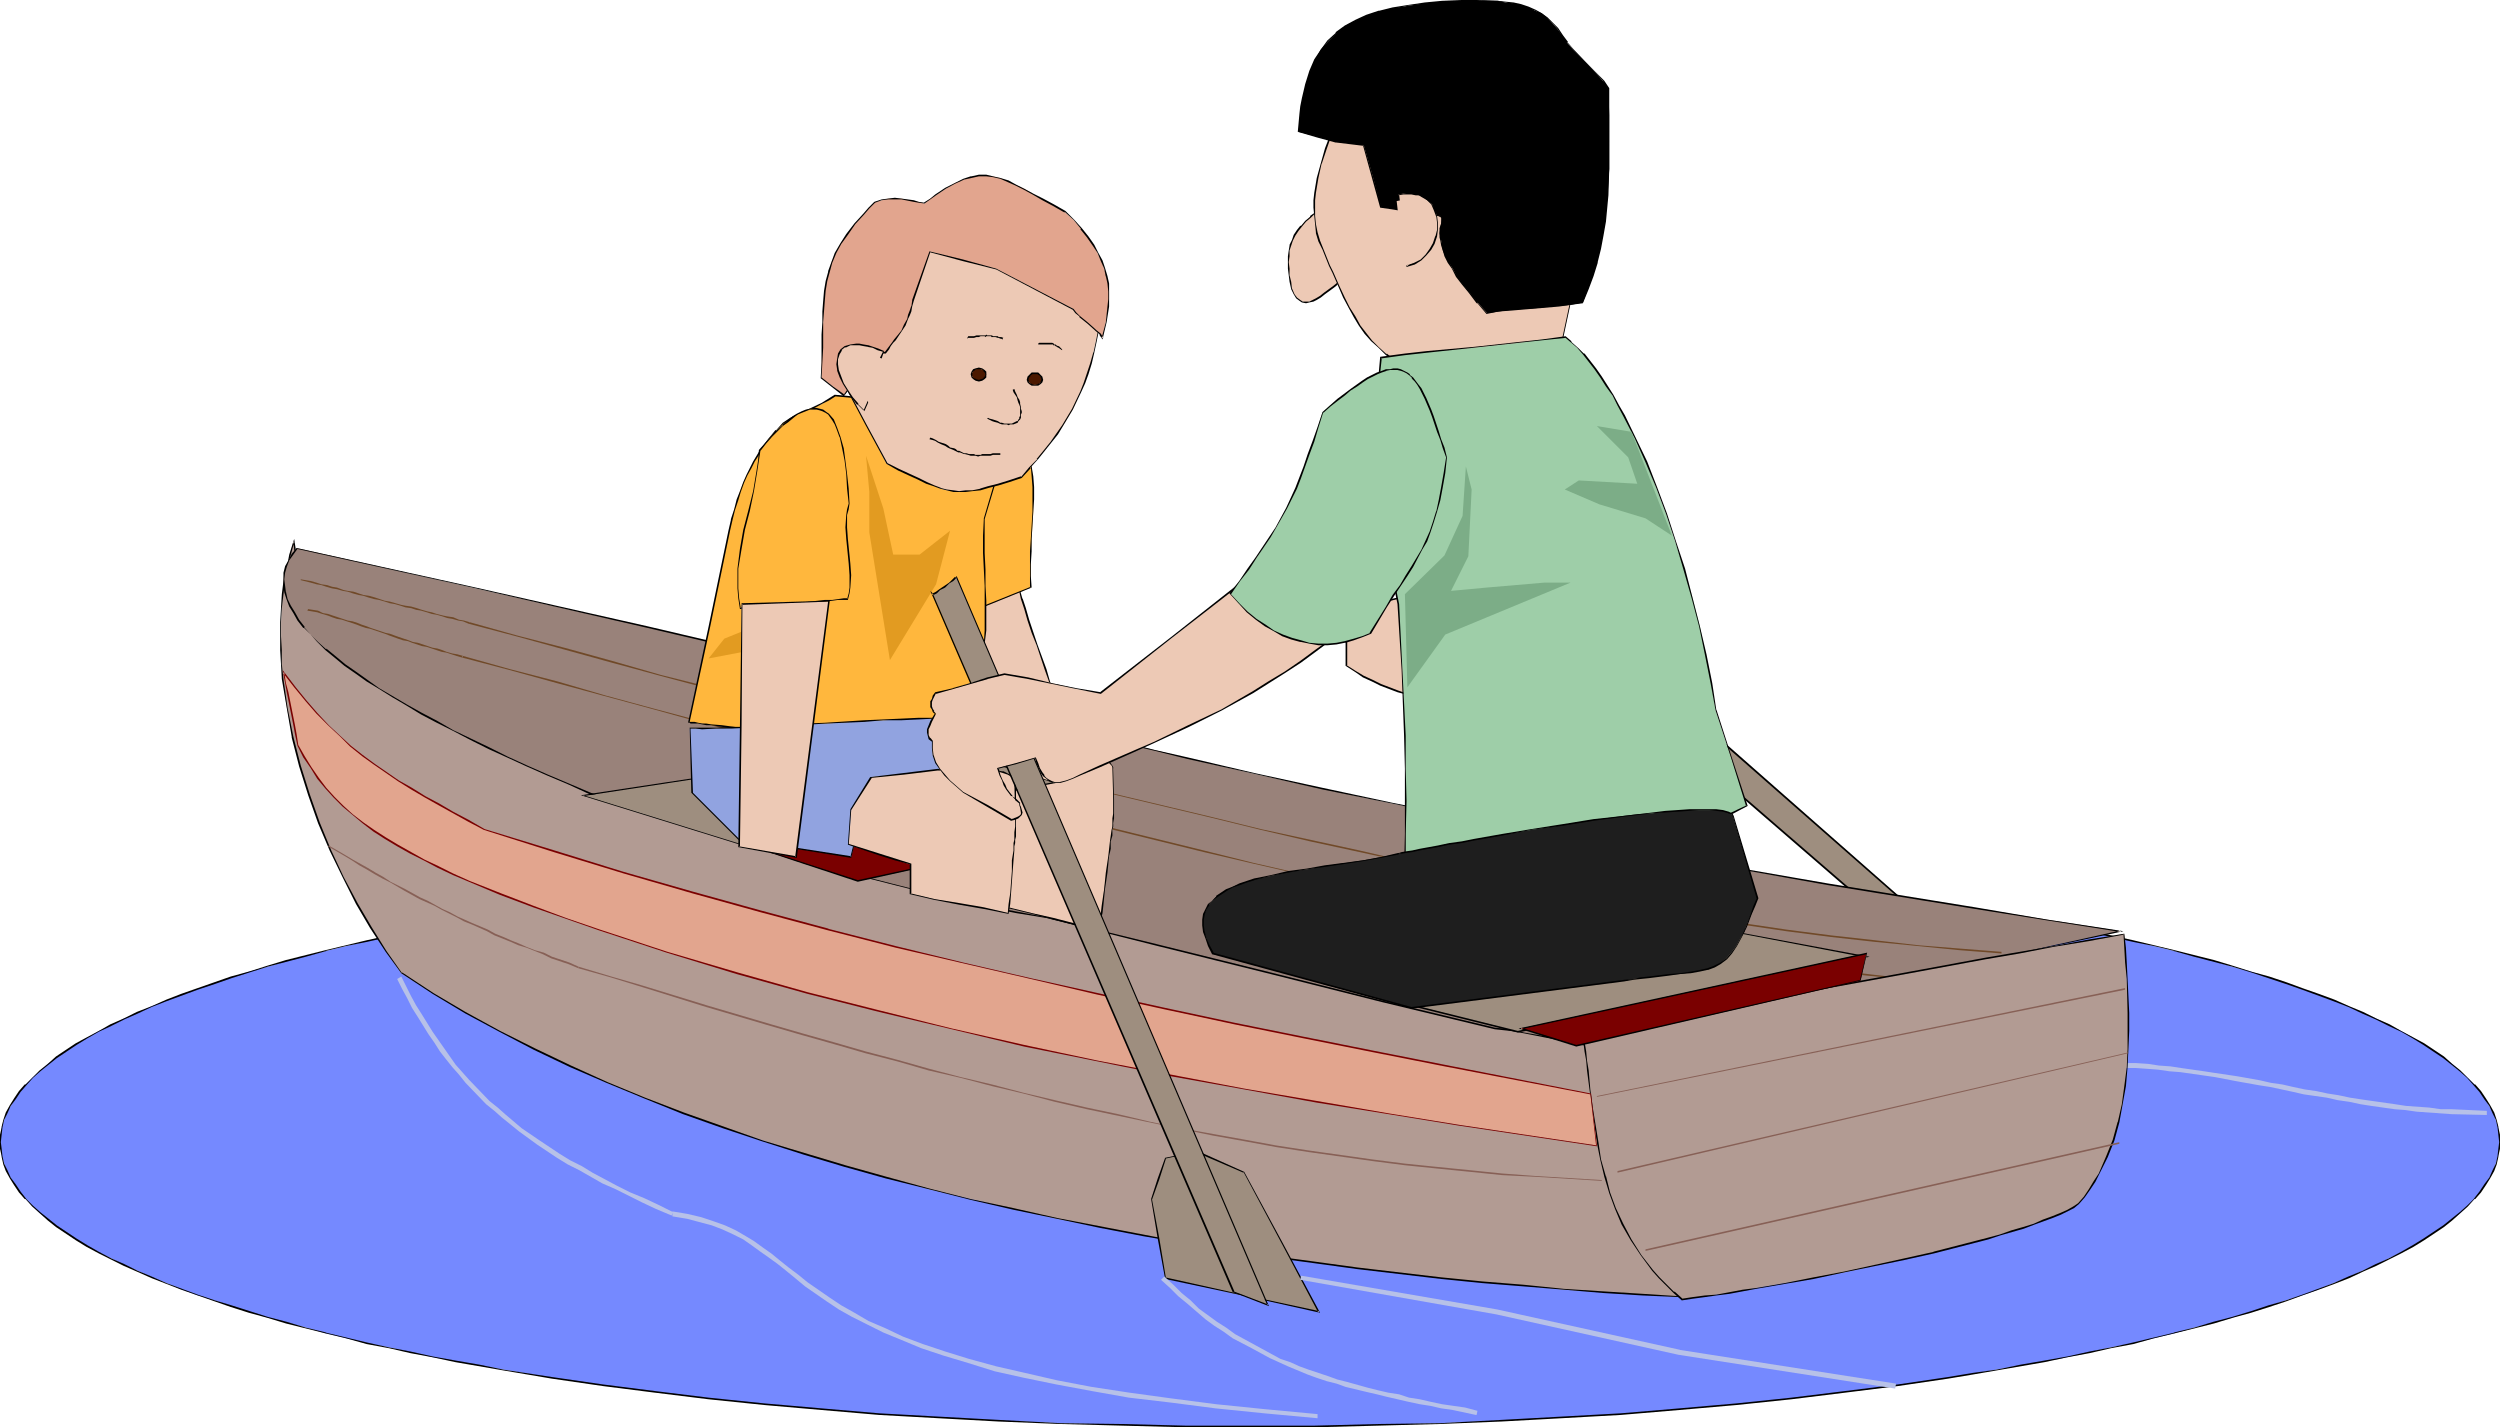 <?xml version="1.0" encoding="UTF-8" standalone="no"?>
<svg
   version="1.0"
   width="129.724mm"
   height="74.062mm"
   id="svg94"
   sodipodi:docname="Row Boat 08.wmf"
   xmlns:inkscape="http://www.inkscape.org/namespaces/inkscape"
   xmlns:sodipodi="http://sodipodi.sourceforge.net/DTD/sodipodi-0.dtd"
   xmlns="http://www.w3.org/2000/svg"
   xmlns:svg="http://www.w3.org/2000/svg">
  <sodipodi:namedview
     id="namedview94"
     pagecolor="#ffffff"
     bordercolor="#000000"
     borderopacity="0.25"
     inkscape:showpageshadow="2"
     inkscape:pageopacity="0.0"
     inkscape:pagecheckerboard="0"
     inkscape:deskcolor="#d1d1d1"
     inkscape:document-units="mm" />
  <defs
     id="defs1">
    <pattern
       id="WMFhbasepattern"
       patternUnits="userSpaceOnUse"
       width="6"
       height="6"
       x="0"
       y="0" />
  </defs>
  <path
     style="fill:#edc9b5;fill-opacity:1;fill-rule:evenodd;stroke:none"
     d="m 264.054,119.92 v 10.667 l 1.616,1.131 1.778,0.97 1.616,0.808 1.616,0.808 3.394,1.293 3.394,1.131 v -20.202 l -6.787,1.616 z"
     id="path1" />
  <path
     style="fill:#000000;fill-opacity:1;fill-rule:evenodd;stroke:none"
     d="m 263.892,119.758 v 10.828 l 1.778,1.131 1.616,1.131 1.778,0.808 1.616,0.808 3.394,1.293 3.555,0.97 V 116.364 l -6.949,1.616 -6.787,1.778 0.162,0.323 6.626,-1.778 6.787,-1.616 -0.162,-0.162 v 20.202 l 0.162,-0.162 -3.232,-1.131 -3.394,-1.293 -1.616,-0.808 -1.778,-0.808 -1.616,-0.97 -1.778,-1.131 0.162,0.162 v -10.667 l -0.162,0.162 z"
     id="path2" />
  <path
     style="fill:#9e8e7f;fill-opacity:1;fill-rule:evenodd;stroke:none"
     d="m 335.32,150.627 29.734,25.859 h 8.08 l -38.461,-33.778 z"
     id="path3" />
  <path
     style="fill:#000000;fill-opacity:1;fill-rule:evenodd;stroke:none"
     d="m 335.158,150.789 29.896,25.859 h 8.403 l -38.946,-34.263 0.646,8.404 0.162,-0.162 -0.646,-7.919 -0.162,0.162 38.461,33.778 0.162,-0.323 h -8.08 0.162 L 335.32,150.465 v 0.162 z"
     id="path4" />
  <path
     style="fill:#edc9b5;fill-opacity:1;fill-rule:evenodd;stroke:none"
     d="m 253.389,56.728 0.323,0.97 0.646,0.646 0.485,0.485 0.646,0.323 0.646,0.162 0.646,-0.162 0.646,-0.162 0.808,-0.323 0.808,-0.485 0.808,-0.646 1.616,-1.293 1.939,-1.455 2.101,-1.455 -4.848,-13.414 -1.293,0.808 -1.293,0.97 -1.131,0.808 -0.97,0.97 -0.808,0.808 -0.646,0.97 -0.646,0.808 -0.485,1.131 -0.323,0.97 -0.162,0.97 -0.162,1.131 -0.162,1.131 0.162,1.293 0.162,1.293 0.162,1.293 z"
     id="path5" />
  <path
     style="fill:#000000;fill-opacity:1;fill-rule:evenodd;stroke:none"
     d="m 253.227,56.728 0.485,0.97 0.485,0.808 0.646,0.485 0.485,0.323 0.808,0.162 0.646,-0.162 0.808,-0.162 0.646,-0.323 0.808,-0.485 0.808,-0.646 1.778,-1.293 1.778,-1.455 2.101,-1.616 -4.686,-13.576 -1.454,0.97 -1.293,0.808 -1.131,0.808 v 0.162 l -0.97,0.808 -0.808,0.97 h -0.162 l -0.646,0.808 -0.646,0.97 -0.323,0.97 -0.485,0.97 v 0.162 l -0.162,0.97 -0.162,1.131 v 1.131 1.293 l 0.162,1.293 0.162,1.293 0.323,1.455 h 0.162 l -0.162,-1.455 -0.323,-1.293 V 52.687 l -0.162,-1.293 0.162,-1.131 v -1.131 l 0.323,-0.97 v 0 l 0.323,-0.97 0.485,-0.97 0.646,-0.97 0.646,-0.808 v 0 l 0.808,-0.97 0.97,-0.808 v 0 l 0.97,-0.97 1.293,-0.808 1.454,-0.808 -0.323,-0.162 4.848,13.414 v -0.162 l -2.101,1.455 -1.778,1.455 -1.778,1.293 -0.808,0.646 -0.808,0.485 -0.646,0.323 -0.646,0.323 v 0 h -0.646 -0.646 v 0 l -0.485,-0.323 v 0 l -0.646,-0.485 v 0 l -0.485,-0.646 -0.485,-1.131 v 0.162 z"
     id="path6" />
  <path
     style="fill:#7589ff;fill-opacity:1;fill-rule:evenodd;stroke:none"
     d="m 245.147,168.082 12.605,0.162 12.443,0.162 12.12,0.323 12.12,0.485 11.797,0.646 11.635,0.808 11.474,0.808 11.15,1.131 10.827,0.97 10.504,1.293 10.342,1.455 9.858,1.293 4.848,0.808 4.686,0.808 4.686,0.808 4.686,0.97 4.525,0.808 4.363,0.808 4.202,0.97 4.363,0.97 4.04,0.97 4.04,0.97 3.878,0.97 3.878,0.97 3.555,1.131 3.717,0.97 3.394,1.131 3.394,1.131 3.232,1.131 3.07,1.131 3.07,1.131 2.909,1.131 2.747,1.293 2.747,1.131 2.424,1.293 2.424,1.131 2.262,1.293 2.101,1.293 2.101,1.293 1.778,1.293 1.778,1.293 1.616,1.455 1.454,1.293 1.293,1.293 1.131,1.455 0.97,1.293 0.808,1.455 0.808,1.293 0.485,1.455 0.485,1.455 0.162,1.455 0.162,1.455 -0.162,1.293 -0.162,1.455 -0.485,1.455 -0.485,1.455 -0.808,1.455 -0.808,1.293 -0.97,1.455 -1.131,1.293 -1.293,1.293 -1.454,1.455 -1.616,1.293 -1.778,1.293 -1.778,1.293 -2.101,1.293 -2.101,1.293 -2.262,1.293 -2.424,1.131 -2.424,1.293 -2.747,1.131 -2.747,1.293 -2.909,1.131 -3.07,1.293 -3.07,1.131 -3.232,0.97 -3.394,1.131 -3.394,1.131 -3.717,1.131 -3.555,0.97 -3.878,0.97 -3.878,1.131 -4.04,0.97 -4.04,0.97 -4.363,0.808 -4.202,0.97 -4.363,0.97 -4.525,0.808 -4.686,0.808 -4.686,0.808 -4.686,0.808 -4.848,0.808 -9.858,1.455 -10.342,1.293 -10.504,1.293 -10.827,1.131 -11.15,0.97 -11.474,0.97 -11.635,0.646 -11.797,0.646 -12.12,0.485 -12.12,0.323 -12.443,0.323 h -12.605 -12.605 l -12.443,-0.323 -12.12,-0.323 -12.12,-0.485 -11.797,-0.646 -11.635,-0.646 -11.312,-0.97 -11.15,-0.97 -10.989,-1.131 -10.504,-1.293 -10.181,-1.293 -10.019,-1.455 -9.534,-1.616 -4.686,-0.808 -4.686,-0.808 -4.525,-0.808 -4.363,-0.97 -4.202,-0.97 -4.363,-0.808 -4.04,-0.97 -4.04,-0.97 -3.878,-1.131 -3.717,-0.97 -3.717,-0.97 -3.717,-1.131 -3.394,-1.131 -3.394,-1.131 -3.232,-0.97 -3.07,-1.131 -3.07,-1.293 -2.909,-1.131 -2.747,-1.293 -2.747,-1.131 -2.424,-1.293 -2.424,-1.131 -2.262,-1.293 -2.101,-1.293 -2.101,-1.293 -1.778,-1.293 L 9.373,239.193 7.757,237.9 6.302,236.446 5.01,235.153 3.878,233.86 2.909,232.405 2.101,231.112 1.293,229.658 0.808,228.203 0.323,226.749 0.162,225.294 0,224.001 l 0.162,-1.455 0.162,-1.455 0.485,-1.455 0.485,-1.455 0.808,-1.293 0.808,-1.455 0.97,-1.293 1.131,-1.455 1.293,-1.293 1.454,-1.293 1.616,-1.455 1.778,-1.293 1.778,-1.293 2.101,-1.293 2.101,-1.293 2.262,-1.293 2.424,-1.131 2.424,-1.293 2.747,-1.131 2.747,-1.293 2.909,-1.131 3.07,-1.131 3.07,-1.131 3.232,-1.131 3.394,-1.131 3.394,-1.131 3.717,-0.97 3.717,-1.131 3.717,-0.97 3.878,-0.97 4.04,-0.97 4.04,-0.97 4.363,-0.97 4.202,-0.97 4.363,-0.808 4.525,-0.808 4.686,-0.97 4.686,-0.808 4.686,-0.808 4.848,-0.808 10.019,-1.293 10.181,-1.455 10.504,-1.293 10.989,-0.97 11.15,-1.131 11.312,-0.808 11.635,-0.808 11.797,-0.646 12.12,-0.485 12.12,-0.323 12.443,-0.162 z"
     id="path7" />
  <path
     style="fill:#000000;fill-opacity:1;fill-rule:evenodd;stroke:none"
     d="m 245.147,168.243 12.605,0.162 12.443,0.162 12.12,0.323 12.12,0.485 11.797,0.646 11.635,0.808 11.474,0.808 11.15,0.97 10.827,1.131 10.504,1.293 10.342,1.293 9.858,1.455 4.848,0.808 4.686,0.808 4.686,0.808 4.686,0.808 4.525,0.808 4.363,0.97 4.202,0.97 4.363,0.97 4.04,0.808 4.04,0.97 h -0.162 l 4.04,1.131 3.717,0.97 3.717,0.97 3.717,1.131 3.394,1.131 3.394,1.131 3.232,1.131 3.07,1.131 3.07,1.131 2.909,1.131 2.747,1.293 2.586,1.131 2.586,1.293 2.424,1.131 2.262,1.293 2.101,1.293 1.939,1.293 1.939,1.293 1.616,1.293 1.616,1.293 v 0 l 1.454,1.293 1.293,1.455 v 0 l 1.131,1.293 0.97,1.455 0.97,1.293 0.646,1.455 0.646,1.293 0.323,1.455 v 0 l 0.162,1.455 0.162,1.455 -0.162,1.293 -0.162,1.455 v 0 l -0.323,1.455 -0.646,1.293 -0.646,1.455 -0.97,1.293 -0.97,1.455 -1.131,1.455 v 0 l -1.293,1.293 -1.454,1.293 v 0 l -1.616,1.293 -1.616,1.293 -1.939,1.293 -1.939,1.293 -2.101,1.293 -2.262,1.293 -2.424,1.293 -2.586,1.131 -2.586,1.293 -2.747,1.131 -2.909,1.293 -3.07,1.131 -3.07,1.131 -3.232,1.131 -3.394,0.97 -3.394,1.131 -3.717,1.131 -3.717,0.97 -3.717,1.131 -4.04,0.97 h 0.162 l -4.04,0.97 -4.04,0.97 -4.363,0.97 -4.202,0.808 -4.363,0.97 -4.525,0.808 -4.686,0.808 -4.686,0.97 -4.686,0.646 -4.848,0.808 -9.858,1.455 -10.342,1.293 -10.504,1.293 -10.827,1.131 -11.15,0.97 -11.474,0.97 -11.635,0.646 -11.797,0.646 -12.12,0.646 -12.12,0.162 -12.443,0.323 h -12.605 -12.605 l -12.443,-0.323 -12.12,-0.162 -12.12,-0.646 -11.797,-0.646 -11.635,-0.646 -11.312,-0.97 -11.15,-0.97 -10.989,-1.131 -10.504,-1.293 -10.181,-1.293 -10.019,-1.455 -9.534,-1.455 -4.686,-0.97 -4.686,-0.808 -4.525,-0.808 -4.363,-0.97 -4.202,-0.808 -4.363,-0.97 -4.04,-0.97 -4.04,-0.97 h 0.162 l -4.04,-0.97 -3.717,-1.131 -3.717,-0.97 -3.555,-1.131 -3.555,-1.131 -3.232,-0.97 -3.394,-1.131 -3.07,-1.131 -3.07,-1.131 -2.909,-1.293 -2.747,-1.131 -2.586,-1.293 -2.586,-1.131 -2.424,-1.293 -2.262,-1.293 -2.101,-1.293 -1.939,-1.293 -1.939,-1.293 -1.616,-1.293 -1.616,-1.293 v 0 l -1.454,-1.293 -1.293,-1.293 v 0 L 4.04,233.698 3.07,232.244 2.101,230.951 1.454,229.496 0.808,228.203 0.485,226.749 v 0 l -0.162,-1.455 -0.162,-1.293 0.162,-1.455 0.162,-1.455 v 0 l 0.323,-1.455 0.646,-1.293 0.646,-1.455 0.97,-1.293 0.97,-1.455 1.131,-1.293 v 0 l 1.293,-1.455 1.454,-1.293 v 0 l 1.616,-1.293 1.616,-1.293 1.939,-1.293 1.939,-1.293 2.101,-1.293 2.262,-1.293 2.424,-1.131 2.586,-1.293 2.586,-1.131 2.747,-1.293 2.909,-1.131 3.07,-1.131 3.07,-1.131 3.394,-1.131 3.232,-1.131 3.555,-1.131 3.555,-1.131 3.717,-0.97 3.717,-0.97 4.04,-1.131 h -0.162 l 4.04,-0.97 4.04,-0.808 4.363,-0.97 4.202,-0.97 4.363,-0.97 4.525,-0.808 4.686,-0.808 4.686,-0.808 4.686,-0.808 4.848,-0.808 10.019,-1.455 10.181,-1.293 10.504,-1.293 10.989,-1.131 11.15,-0.97 11.312,-0.808 11.635,-0.808 11.797,-0.646 12.12,-0.485 12.12,-0.323 12.443,-0.162 12.605,-0.162 v -0.162 h -12.605 l -12.443,0.323 -12.12,0.323 -12.12,0.485 -11.797,0.646 -11.635,0.646 -11.312,0.97 -11.15,0.97 -10.989,1.131 -10.504,1.293 -10.181,1.293 -10.019,1.455 -4.848,0.646 -4.686,0.808 -4.686,0.808 -4.686,0.97 -4.525,0.808 -4.363,0.808 -4.202,0.97 -4.363,0.97 -4.04,0.97 -4.04,0.97 v 0 l -3.878,0.97 -3.878,0.97 -3.717,1.131 -3.555,1.131 -3.555,0.97 -3.232,1.131 -3.232,1.131 -3.232,1.131 -2.909,1.131 -2.909,1.293 -2.909,1.131 -2.586,1.293 -2.586,1.131 -2.262,1.293 -2.424,1.293 -2.101,1.131 -1.939,1.293 -1.939,1.293 -1.616,1.455 -1.616,1.293 v 0 l -1.454,1.455 -1.293,1.293 H 4.848 l -1.131,1.293 -0.97,1.455 -0.808,1.293 -0.808,1.455 -0.485,1.455 -0.323,1.293 v 0.162 L 0,222.547 v 1.455 1.293 l 0.323,1.455 v 0.162 l 0.323,1.455 0.485,1.293 0.808,1.455 0.808,1.293 0.97,1.455 1.131,1.293 h 0.162 l 1.293,1.455 1.454,1.293 v 0 l 1.616,1.455 1.616,1.293 1.939,1.293 1.939,1.293 2.101,1.293 2.424,1.293 2.262,1.131 2.586,1.293 2.586,1.131 2.909,1.293 2.909,1.131 2.909,1.131 3.232,1.131 3.232,1.131 3.232,1.131 3.555,1.131 3.555,0.97 3.717,1.131 3.878,0.97 3.878,0.97 v 0 l 4.04,0.97 4.04,1.131 4.363,0.808 4.202,0.97 4.363,0.808 4.525,0.97 4.686,0.808 4.686,0.808 9.534,1.616 10.019,1.455 10.181,1.293 10.504,1.293 10.989,1.131 11.15,0.97 11.312,0.97 11.635,0.646 11.797,0.646 12.12,0.485 12.12,0.323 12.443,0.323 h 12.605 12.605 l 12.443,-0.323 12.12,-0.323 12.12,-0.485 11.797,-0.646 11.635,-0.646 11.474,-0.97 11.15,-0.97 10.827,-1.131 10.504,-1.293 10.342,-1.293 9.858,-1.455 4.848,-0.808 4.686,-0.808 4.686,-0.808 4.686,-0.808 4.525,-0.97 4.363,-0.808 4.202,-0.97 4.363,-0.808 4.04,-1.131 4.04,-0.97 v 0 l 3.878,-0.97 3.878,-0.97 3.717,-1.131 3.555,-0.97 3.555,-1.131 3.394,-1.131 3.07,-1.131 3.232,-1.131 3.07,-1.131 2.909,-1.131 2.747,-1.293 2.586,-1.131 2.586,-1.293 2.262,-1.131 2.424,-1.293 2.101,-1.293 1.939,-1.293 1.939,-1.293 1.616,-1.293 1.616,-1.455 v 0 l 1.454,-1.293 1.293,-1.455 h 0.162 l 1.131,-1.293 0.97,-1.455 0.808,-1.293 0.808,-1.455 0.485,-1.293 0.323,-1.455 v -0.162 l 0.323,-1.455 v -1.293 -1.455 l -0.323,-1.455 v -0.162 l -0.323,-1.293 -0.485,-1.455 -0.808,-1.455 -0.808,-1.293 -0.97,-1.455 -1.131,-1.293 h -0.162 l -1.293,-1.293 -1.454,-1.455 v 0 l -1.616,-1.293 -1.616,-1.455 -1.939,-1.293 -1.939,-1.293 -2.101,-1.131 -2.424,-1.293 -2.262,-1.293 -2.586,-1.131 -2.586,-1.293 -2.747,-1.131 -2.909,-1.293 -3.07,-1.131 -3.232,-1.131 -3.07,-1.131 -3.394,-1.131 -3.555,-0.97 -3.555,-1.131 -3.717,-1.131 -3.878,-0.97 -3.878,-0.97 v 0 l -4.04,-0.97 -4.04,-0.97 -4.363,-0.97 -4.202,-0.97 -4.363,-0.808 -4.525,-0.808 -4.686,-0.97 -4.686,-0.808 -4.686,-0.808 -4.848,-0.646 -9.858,-1.455 -10.342,-1.293 -10.504,-1.293 -10.827,-1.131 -11.15,-0.97 -11.474,-0.97 -11.635,-0.646 -11.797,-0.646 -12.12,-0.485 -12.12,-0.323 -12.443,-0.323 h -12.605 z"
     id="path8" />
  <path
     style="fill:#b29b93;fill-opacity:1;fill-rule:evenodd;stroke:none"
     d="m 78.699,190.87 6.141,3.879 6.464,3.879 6.626,3.556 6.949,3.556 6.949,3.394 7.272,3.232 7.434,3.071 7.595,2.909 7.595,2.747 7.918,2.586 7.918,2.586 8.08,2.424 8.242,2.263 8.242,2.263 8.242,1.939 8.403,1.939 8.565,1.939 8.403,1.616 8.403,1.616 8.403,1.455 16.968,2.747 8.403,1.131 8.242,1.131 8.242,0.97 8.242,0.97 8.08,0.808 8.08,0.646 7.918,0.808 7.595,0.485 7.757,0.485 7.434,0.485 -1.131,-2.424 -1.131,-2.424 -1.293,-2.586 -1.454,-2.747 -1.454,-2.909 -1.293,-3.071 -1.454,-3.071 -1.454,-3.232 -1.293,-3.232 -1.131,-3.394 -0.97,-3.394 -0.808,-3.556 -0.646,-3.394 -0.323,-3.556 -0.162,-3.556 0.323,-3.556 -7.434,-1.455 -7.272,-1.616 -6.949,-1.616 -6.787,-1.455 -6.626,-1.455 -6.464,-1.455 -6.302,-1.293 -6.141,-1.455 -11.958,-2.909 -11.797,-2.747 -11.635,-2.909 -11.958,-3.071 -5.979,-1.455 -6.141,-1.778 -6.141,-1.616 -6.302,-1.778 -6.464,-1.939 -6.787,-1.778 -6.787,-2.101 -7.11,-2.101 -7.272,-2.101 -7.757,-2.263 -7.757,-2.424 -8.242,-2.586 -4.202,-1.293 -4.363,-1.455 -4.363,-1.293 -4.363,-1.455 -4.525,-1.455 -4.686,-1.455 -4.848,-1.455 -4.848,-1.616 -3.232,-1.778 -3.07,-1.778 -2.909,-1.778 -2.586,-1.616 -2.586,-1.455 -2.262,-1.455 -2.101,-1.293 -1.778,-1.293 -1.778,-1.293 -1.616,-1.131 -1.454,-1.131 -1.293,-0.97 -1.131,-0.97 -0.97,-1.131 -0.97,-0.97 -0.808,-0.97 -1.293,-1.939 -1.131,-1.778 -0.646,-2.101 -0.646,-1.939 -0.485,-2.263 -0.323,-2.424 -0.323,-2.747 -0.323,-1.455 -0.323,-1.616 -0.646,2.586 -0.646,2.586 -0.485,2.586 -0.323,2.586 -0.162,2.747 -0.162,2.747 v 2.747 2.747 l 0.162,2.747 0.162,2.909 0.808,5.657 1.131,5.657 1.454,5.657 1.778,5.657 1.939,5.495 2.262,5.495 2.586,5.333 2.586,5.01 2.747,4.849 2.909,4.525 z"
     id="path9" />
  <path
     style="fill:#000000;fill-opacity:1;fill-rule:evenodd;stroke:none"
     d="m 78.699,190.87 6.141,4.04 6.464,3.879 6.626,3.556 6.787,3.556 7.11,3.394 7.11,3.071 7.434,3.071 7.595,3.071 7.757,2.747 7.757,2.586 8.08,2.586 8.08,2.424 8.08,2.263 8.403,2.101 v 0 l 8.242,2.101 8.403,1.939 8.565,1.778 8.403,1.778 8.403,1.616 8.403,1.455 16.968,2.747 8.403,1.131 8.242,1.131 8.242,0.97 8.242,0.97 8.08,0.808 8.08,0.646 7.918,0.646 7.595,0.646 7.757,0.485 7.434,0.323 -0.97,-2.424 -2.424,-5.172 -1.454,-2.747 -1.454,-2.909 -1.454,-2.909 -1.454,-3.071 -1.293,-3.232 -1.293,-3.394 -1.131,-3.232 -0.97,-3.394 v 0 l -0.97,-3.556 -0.485,-3.394 -0.323,-3.556 -0.162,-3.556 0.162,-3.556 -7.434,-1.616 -7.272,-1.616 -6.949,-1.616 -6.787,-1.455 -6.626,-1.455 -6.464,-1.455 -6.302,-1.293 -6.141,-1.455 -11.958,-2.747 -11.797,-2.909 -11.635,-2.909 v 0 l -11.797,-3.071 h -0.162 l -5.979,-1.455 h 0.162 l -6.141,-1.616 -6.302,-1.778 -6.302,-1.778 -6.464,-1.778 -6.787,-1.939 -6.787,-1.939 -14.382,-4.364 -7.595,-2.263 -7.918,-2.424 -8.242,-2.586 -4.202,-1.293 -4.202,-1.293 -4.363,-1.455 -4.525,-1.293 -4.525,-1.455 -4.686,-1.616 -4.686,-1.455 -4.848,-1.616 -3.394,-1.778 -3.07,-1.778 -2.909,-1.616 -2.586,-1.616 -2.424,-1.616 -2.262,-1.455 -2.101,-1.293 -1.939,-1.293 -1.778,-1.131 -1.454,-1.131 -1.616,-1.293 -1.131,-0.97 v 0 l -1.293,-0.97 -0.97,-0.97 -0.97,-1.131 h 0.162 l -0.808,-0.808 -1.454,-1.939 -0.97,-1.939 -0.808,-1.939 -0.485,-2.101 v 0.162 l -0.485,-2.263 -0.323,-2.424 -0.485,-2.747 -0.162,-1.455 -0.323,-2.101 -0.97,3.071 v 0 l -0.485,2.586 -0.646,2.586 -0.323,2.586 -0.162,2.747 -0.162,2.747 v 2.747 2.747 l 0.162,2.747 0.162,2.909 0.97,5.657 0.97,5.657 v 0.162 l 1.454,5.657 1.778,5.657 1.939,5.495 2.262,5.333 2.586,5.333 2.586,5.172 2.747,4.687 3.07,4.687 3.07,4.202 h 0.162 l -3.07,-4.364 -2.909,-4.687 -2.747,-4.687 -2.747,-5.172 -2.424,-5.172 -2.262,-5.495 -1.939,-5.495 -1.778,-5.657 -1.454,-5.657 v 0 l -1.131,-5.657 -0.808,-5.657 -0.323,-2.909 v -2.747 l -0.162,-2.747 v -2.747 l 0.162,-2.747 0.323,-2.747 0.323,-2.586 0.485,-2.586 0.646,-2.586 v 0 l 0.646,-2.424 -0.162,-0.162 0.162,1.616 0.323,1.455 0.323,2.747 0.323,2.424 0.485,2.263 v 0 l 0.646,2.101 0.808,1.939 0.97,1.939 1.293,1.778 0.808,0.97 v 0 l 0.97,1.131 1.131,0.97 1.131,0.97 v 0.162 l 1.293,0.97 1.454,1.131 1.454,1.131 1.778,1.293 1.939,1.293 2.101,1.293 2.262,1.455 2.424,1.455 2.586,1.616 2.909,1.616 3.07,1.939 3.394,1.778 4.848,1.455 4.686,1.616 4.686,1.455 4.525,1.455 4.525,1.455 4.363,1.293 4.202,1.455 4.363,1.293 8.08,2.424 7.918,2.424 7.595,2.424 14.382,4.202 6.949,1.939 6.626,1.939 6.464,1.939 6.302,1.616 6.302,1.778 6.141,1.616 v 0 l 5.979,1.616 v 0 l 11.797,3.071 h 0.162 l 11.635,2.909 11.797,2.747 11.958,2.909 6.141,1.293 6.302,1.455 6.464,1.455 6.626,1.455 6.787,1.455 6.949,1.455 7.272,1.616 7.434,1.616 -0.162,-0.162 -0.323,3.556 0.162,3.556 0.323,3.556 0.646,3.394 0.808,3.556 v 0 l 0.97,3.394 1.131,3.394 1.293,3.232 1.454,3.232 1.454,3.071 1.454,3.071 1.293,2.909 1.454,2.747 2.424,5.172 1.131,2.263 0.162,-0.162 -7.434,-0.485 -7.757,-0.485 -7.595,-0.485 -7.918,-0.808 -8.08,-0.646 -8.08,-0.808 -8.242,-0.97 -8.242,-0.97 -8.242,-1.131 -8.403,-1.131 -16.968,-2.586 -8.403,-1.616 -8.403,-1.616 -8.403,-1.616 -8.565,-1.939 -8.403,-1.778 -8.242,-2.101 v 0 l -8.242,-2.263 -8.08,-2.263 -8.08,-2.424 -8.08,-2.424 -7.757,-2.747 -7.757,-2.747 -7.595,-2.909 -7.434,-3.071 -7.11,-3.232 -7.11,-3.394 -6.787,-3.394 -6.787,-3.717 -6.302,-3.717 -6.141,-4.04 v 0.162 z"
     id="path10" />
  <path
     style="fill:#b7c1e8;fill-opacity:1;fill-rule:evenodd;stroke:none"
     d="m 416.766,209.456 h 2.101 l 2.262,0.162 2.101,0.162 2.262,0.323 2.101,0.162 4.525,0.646 2.262,0.323 4.202,0.808 4.525,0.808 2.101,0.323 2.262,0.485 2.262,0.485 2.101,0.485 2.262,0.323 2.262,0.323 2.101,0.485 2.262,0.323 2.262,0.485 2.101,0.323 4.525,0.646 2.101,0.162 2.262,0.323 2.262,0.162 2.262,0.162 2.262,0.162 6.949,0.162 v -0.808 l -6.949,-0.323 h -2.101 l -2.262,-0.323 -2.262,-0.162 -2.262,-0.162 -2.101,-0.323 -4.525,-0.646 -2.262,-0.323 -2.101,-0.323 -2.262,-0.485 -2.101,-0.323 -2.262,-0.485 -2.262,-0.323 -2.262,-0.485 -2.101,-0.485 -2.262,-0.323 -2.101,-0.485 -4.525,-0.808 -4.363,-0.646 -2.101,-0.323 -4.525,-0.646 -2.101,-0.323 -2.262,-0.162 -2.101,-0.323 -2.424,-0.162 h -2.101 z"
     id="path11" />
  <path
     style="fill:#99827a;fill-opacity:1;fill-rule:evenodd;stroke:none"
     d="m 58.176,107.475 -0.808,1.293 -0.808,1.131 -0.485,1.293 -0.323,1.131 -0.162,1.293 0.162,1.293 0.162,1.293 0.323,1.293 0.646,1.293 0.808,1.455 0.808,1.455 1.131,1.293 1.293,1.455 1.454,1.455 1.616,1.455 1.778,1.455 1.939,1.616 1.939,1.455 2.262,1.616 2.424,1.616 2.586,1.616 2.747,1.455 2.909,1.778 3.07,1.616 3.232,1.616 3.394,1.778 3.555,1.778 3.717,1.616 3.717,1.778 4.04,1.939 4.202,1.778 4.363,1.778 10.504,3.556 10.827,3.394 10.827,3.232 11.15,3.394 11.15,3.071 11.474,2.909 5.818,1.293 5.818,1.293 5.818,1.131 5.979,1.131 21.816,5.333 22.139,5.495 21.816,5.495 22.139,5.333 3.07,0.323 2.747,0.485 5.656,1.131 5.494,1.131 2.909,0.485 3.07,0.323 12.282,-2.747 12.443,-2.747 50.258,-11.96 12.443,-2.909 12.443,-2.586 -14.382,-2.263 -14.221,-2.263 -28.926,-4.687 -28.926,-5.01 -14.382,-2.586 -14.221,-2.747 -14.059,-2.747 -13.898,-2.747 -13.574,-2.909 -13.413,-2.909 -13.09,-3.071 -6.464,-1.616 -6.302,-1.455 -6.141,-1.616 -6.141,-1.455 -5.979,-1.616 -5.979,-1.616 -34.421,-8.242 -34.421,-8.081 -34.421,-7.758 z"
     id="path12" />
  <path
     style="fill:#000000;fill-opacity:1;fill-rule:evenodd;stroke:none"
     d="m 58.176,107.475 -0.97,1.131 -0.646,1.293 -0.646,1.131 -0.323,1.293 v 0 1.293 1.293 l 0.162,1.293 v 0 l 0.485,1.455 0.485,1.293 0.808,1.293 0.808,1.455 1.131,1.455 h 0.162 l 1.293,1.293 1.293,1.455 1.616,1.616 v 0 l 1.778,1.455 1.939,1.616 2.101,1.455 2.262,1.616 2.424,1.455 2.586,1.616 2.747,1.616 2.909,1.778 3.07,1.616 3.232,1.616 3.394,1.778 3.555,1.778 3.555,1.616 3.878,1.778 4.04,1.778 4.202,1.778 4.202,1.939 10.666,3.394 10.827,3.394 10.827,3.394 10.989,3.232 11.312,3.071 v 0 l 11.474,2.909 5.818,1.455 5.818,1.293 5.818,1.131 5.979,0.97 21.816,5.495 22.139,5.495 21.816,5.495 22.139,5.333 3.07,0.323 2.747,0.485 5.656,1.131 5.494,1.131 2.909,0.485 3.07,0.323 12.282,-2.747 12.443,-2.747 50.258,-11.96 12.443,-2.909 12.928,-2.747 -14.867,-2.263 -14.221,-2.424 -28.926,-4.687 -28.926,-5.01 -14.382,-2.586 -14.221,-2.747 -14.059,-2.747 -13.898,-2.747 -13.574,-2.909 -13.413,-2.909 -13.09,-3.071 -6.464,-1.455 -6.302,-1.616 -6.141,-1.455 v 0 l -6.141,-1.616 -5.979,-1.616 -5.979,-1.616 v 0 l -34.421,-8.242 -34.421,-8.081 -34.421,-7.758 -34.421,-7.596 v 0.162 l 34.421,7.596 34.421,7.919 34.421,8.081 34.421,8.242 v 0 l 5.818,1.455 5.979,1.616 6.141,1.616 h 0.162 l 6.141,1.616 6.302,1.455 6.464,1.616 13.09,2.909 13.413,3.071 13.574,2.748 13.898,2.909 14.059,2.747 14.221,2.586 14.382,2.586 28.926,5.172 28.926,4.687 14.221,2.263 14.382,2.263 v -0.323 l -12.443,2.747 -12.443,2.747 -50.258,11.96 -12.443,2.909 -12.282,2.747 -3.07,-0.485 -2.909,-0.485 -5.494,-1.131 -5.656,-0.97 -2.747,-0.646 -3.07,-0.323 -22.139,-5.333 -21.816,-5.495 -22.139,-5.495 -21.816,-5.333 -5.979,-1.131 -5.818,-1.131 -5.818,-1.293 -5.818,-1.293 -11.474,-2.909 v 0 l -11.15,-3.071 -10.989,-3.232 -10.989,-3.394 -10.666,-3.394 -10.666,-3.556 -4.202,-1.778 -4.202,-1.778 -4.04,-1.778 -3.878,-1.778 -3.555,-1.778 -3.717,-1.778 -3.394,-1.616 -3.07,-1.778 -3.07,-1.616 -2.909,-1.616 -2.747,-1.616 -2.747,-1.616 -2.262,-1.616 -2.262,-1.616 -2.101,-1.455 -1.939,-1.616 -1.778,-1.455 v 0.162 l -1.616,-1.455 -1.454,-1.455 -1.293,-1.455 h 0.162 l -1.131,-1.455 -0.808,-1.455 -0.808,-1.293 -0.646,-1.293 -0.323,-1.455 v 0.162 l -0.162,-1.293 -0.162,-1.293 0.162,-1.293 v 0 l 0.323,-1.131 0.485,-1.293 0.808,-1.131 0.808,-1.131 h -0.162 z"
     id="path13" />
  <path
     style="fill:#704928;fill-opacity:1;fill-rule:evenodd;stroke:none"
     d="m 58.984,113.778 v 0 l 1.939,0.485 1.131,0.323 0.97,0.162 0.97,0.323 1.131,0.323 0.97,0.162 1.131,0.323 0.97,0.162 0.97,0.323 1.131,0.323 0.97,0.162 0.97,0.323 1.131,0.323 0.97,0.162 1.131,0.323 0.97,0.323 0.97,0.162 1.131,0.323 0.97,0.323 1.131,0.162 0.97,0.323 0.97,0.162 1.131,0.323 0.97,0.323 0.97,0.162 1.131,0.323 0.97,0.323 0.97,0.162 1.131,0.323 0.97,0.162 1.131,0.485 0.162,-0.323 -1.131,-0.323 -0.97,-0.162 -1.131,-0.485 -1.131,-0.162 -0.808,-0.162 -1.293,-0.323 -0.97,-0.323 -0.808,-0.162 -1.131,-0.323 -0.97,-0.323 -1.131,-0.323 -1.131,-0.162 -0.808,-0.162 -1.131,-0.323 -1.131,-0.323 -0.97,-0.162 -0.97,-0.323 -0.97,-0.323 -1.131,-0.323 -1.131,-0.162 -0.97,-0.323 -0.97,-0.323 -1.131,-0.162 -0.808,-0.162 -1.293,-0.485 -0.97,-0.162 -0.97,-0.323 -1.131,-0.162 -0.97,-0.323 -1.131,-0.323 -1.939,-0.323 v 0 z"
     id="path14" />
  <path
     style="fill:#704928;fill-opacity:1;fill-rule:evenodd;stroke:none"
     d="m 91.95,122.344 9.211,2.424 9.373,2.586 9.373,2.586 9.534,2.586 9.696,2.586 9.696,2.586 9.858,2.747 9.696,2.586 9.696,2.586 10.019,2.586 9.858,2.424 9.858,2.586 9.858,2.424 19.715,4.687 9.858,2.424 9.696,2.263 9.696,2.101 9.696,2.101 9.696,2.101 9.373,1.939 9.373,1.778 9.373,1.616 9.211,1.778 9.211,1.455 9.05,1.455 8.726,1.293 8.726,1.131 8.726,0.97 8.403,0.808 8.08,0.808 8.242,0.646 v -0.323 l -8.242,-0.646 -8.08,-0.646 -8.403,-0.97 -8.726,-0.97 -8.726,-1.131 -8.726,-1.293 -9.05,-1.455 -9.211,-1.293 -9.211,-1.778 -9.373,-1.778 -9.373,-1.778 -9.373,-1.939 -9.696,-1.939 -9.696,-2.263 -9.696,-2.101 -9.696,-2.101 -9.858,-2.424 -19.715,-4.687 -9.858,-2.586 -9.858,-2.424 -9.696,-2.586 -10.019,-2.586 -9.696,-2.586 -9.858,-2.586 -9.696,-2.586 -9.696,-2.747 -9.696,-2.424 -9.534,-2.747 -9.373,-2.586 -9.373,-2.424 -9.211,-2.586 z"
     id="path15" />
  <path
     style="fill:#704928;fill-opacity:1;fill-rule:evenodd;stroke:none"
     d="m 60.277,119.758 v 0 l 1.939,0.323 0.97,0.323 1.131,0.323 0.808,0.323 0.97,0.323 0.97,0.162 0.97,0.323 0.97,0.323 0.97,0.323 0.808,0.323 0.97,0.323 0.808,0.162 0.97,0.323 0.97,0.323 0.97,0.323 0.808,0.323 1.778,0.646 0.97,0.323 0.97,0.162 0.808,0.323 0.97,0.323 0.97,0.323 0.97,0.162 0.97,0.323 0.97,0.323 0.97,0.323 0.97,0.162 0.97,0.323 0.97,0.323 1.131,0.323 v 0 -0.323 h 0.162 l -1.131,-0.323 -0.97,-0.162 -1.131,-0.323 -0.808,-0.323 -0.97,-0.323 -0.97,-0.162 -0.97,-0.323 -0.97,-0.323 -0.97,-0.323 -0.97,-0.162 -0.808,-0.323 -0.97,-0.323 -0.97,-0.323 -1.778,-0.646 -0.808,-0.162 -0.97,-0.323 -0.97,-0.323 -0.97,-0.323 -0.808,-0.323 -0.97,-0.323 -0.808,-0.323 -0.97,-0.323 -0.97,-0.162 -0.97,-0.323 -0.97,-0.323 -0.97,-0.323 -0.97,-0.323 -0.97,-0.162 -0.97,-0.485 -2.101,-0.323 h 0.162 z"
     id="path16" />
  <path
     style="fill:#704928;fill-opacity:1;fill-rule:evenodd;stroke:none"
     d="m 90.657,128.97 9.211,2.424 9.373,2.586 9.534,2.586 9.534,2.586 19.23,5.333 9.696,2.586 9.858,2.586 9.696,2.586 9.858,2.586 9.858,2.586 10.019,2.424 9.858,2.424 9.858,2.424 9.858,2.424 9.696,2.263 9.858,2.263 9.696,2.263 9.696,1.939 9.534,2.101 9.534,1.939 9.373,1.778 9.373,1.778 9.211,1.616 9.211,1.455 8.888,1.455 8.888,1.293 8.726,1.131 8.565,0.97 8.403,0.808 8.242,0.808 8.242,0.646 v -0.323 l -8.242,-0.646 -8.242,-0.646 -8.403,-0.97 -8.565,-0.97 -8.726,-1.131 -8.888,-1.293 -8.888,-1.293 -9.211,-1.616 -9.211,-1.616 -9.373,-1.616 -9.373,-1.939 -9.534,-1.939 -9.534,-1.939 -9.696,-2.101 -9.696,-2.101 -9.858,-2.263 -9.696,-2.424 -9.858,-2.424 -9.858,-2.424 -9.858,-2.263 -9.858,-2.586 -9.858,-2.586 -9.858,-2.586 -9.696,-2.586 -9.858,-2.586 -9.696,-2.586 -19.392,-5.172 -9.534,-2.586 -9.373,-2.747 -9.373,-2.424 -9.211,-2.586 z"
     id="path17" />
  <path
     style="fill:#b29b93;fill-opacity:1;fill-rule:evenodd;stroke:none"
     d="m 310.433,202.345 0.485,3.879 0.323,1.778 0.162,1.939 0.485,3.717 0.323,3.556 1.131,6.95 0.646,3.232 0.808,3.394 0.808,3.071 1.293,3.232 1.293,3.071 1.778,3.071 1.778,2.909 2.424,2.909 1.293,1.455 1.293,1.455 1.454,1.455 1.616,1.455 2.101,-0.323 2.424,-0.323 2.262,-0.323 2.586,-0.323 2.586,-0.485 2.586,-0.485 5.656,-0.97 5.656,-0.97 5.979,-1.131 11.797,-2.586 5.818,-1.293 5.333,-1.455 5.171,-1.293 2.424,-0.808 2.424,-0.646 2.262,-0.646 1.939,-0.808 1.939,-0.646 1.778,-0.646 1.454,-0.646 1.454,-0.646 1.293,-0.646 0.808,-0.646 1.293,-1.455 0.97,-1.455 0.97,-1.455 0.808,-1.616 1.616,-3.232 1.293,-3.394 0.97,-3.394 0.808,-3.556 0.485,-3.556 0.323,-3.717 0.323,-3.556 v -3.556 -3.556 l -0.162,-3.394 -0.162,-3.232 -0.162,-3.232 -0.162,-2.909 -0.162,-2.748 -6.949,1.293 -6.949,1.131 -6.626,1.293 -6.626,1.131 -13.09,2.424 -12.766,2.263 -12.928,2.424 -13.09,2.424 -6.626,1.131 -6.787,1.293 -6.787,1.293 z"
     id="path18" />
  <path
     style="fill:#000000;fill-opacity:1;fill-rule:evenodd;stroke:none"
     d="m 310.272,202.345 0.485,3.879 0.323,1.778 0.162,1.939 0.485,3.717 0.485,3.556 0.97,6.95 0.646,3.232 0.808,3.394 v 0 l 0.97,3.232 1.131,3.071 1.293,3.071 1.778,3.071 1.939,2.909 2.262,3.071 1.293,1.455 v 0 l 2.909,2.909 v 0 l 1.616,1.455 2.101,-0.323 2.424,-0.323 2.262,-0.323 2.586,-0.323 2.586,-0.485 2.586,-0.485 5.656,-0.97 5.656,-0.97 5.979,-1.293 11.797,-2.424 5.818,-1.293 v 0 l 10.666,-2.747 2.424,-0.808 2.262,-0.646 2.262,-0.646 2.101,-0.808 1.778,-0.646 1.778,-0.646 1.616,-0.646 1.293,-0.646 1.293,-0.646 0.97,-0.808 1.131,-1.293 1.131,-1.616 0.97,-1.455 0.808,-1.616 1.616,-3.232 1.293,-3.232 0.97,-3.556 v 0 l 0.646,-3.556 0.646,-3.556 0.323,-3.717 0.162,-3.556 0.162,-3.556 v -3.556 l -0.323,-6.626 -0.162,-3.232 -0.162,-2.909 -0.323,-2.748 -6.949,1.131 -6.949,1.293 -6.626,1.131 -6.626,1.131 -13.09,2.424 -25.694,4.687 -13.09,2.424 -6.626,1.131 -6.787,1.293 -6.787,1.293 -7.11,1.293 0.162,0.162 6.949,-1.293 6.787,-1.131 6.787,-1.293 6.626,-1.131 13.09,-2.424 25.694,-4.687 13.09,-2.424 6.626,-1.131 6.626,-1.293 6.949,-1.131 6.949,-1.293 -0.162,-0.162 0.162,2.748 0.162,2.909 0.323,3.232 0.162,6.626 v 3.556 3.556 l -0.162,3.556 -0.485,3.717 -0.485,3.556 -0.808,3.556 v -0.162 l -0.97,3.556 -1.293,3.232 -1.454,3.394 -0.97,1.455 -0.97,1.616 -0.97,1.455 -1.131,1.293 v 0 l -0.97,0.646 -1.131,0.646 -1.454,0.646 -1.616,0.646 -1.778,0.646 -1.778,0.808 -2.101,0.646 -2.262,0.646 -2.262,0.808 -2.424,0.646 -10.666,2.747 h 0.162 l -5.818,1.293 -11.797,2.586 -5.979,1.131 -5.656,1.131 -5.656,0.97 -2.586,0.323 -2.586,0.485 -2.586,0.485 -2.262,0.162 -2.424,0.323 -2.101,0.323 h 0.162 l -1.616,-1.455 v 0.162 l -2.909,-2.909 v 0 l -1.293,-1.455 -2.262,-2.909 -1.939,-3.071 -1.616,-3.071 -1.454,-3.071 -1.131,-3.071 -0.808,-3.232 v 0.162 l -0.97,-3.394 -0.485,-3.232 -1.131,-6.95 -0.485,-3.556 -0.323,-3.717 -0.323,-1.939 -0.162,-1.778 -0.646,-3.879 v 0.162 z"
     id="path19" />
  <path
     style="fill:#edc9b5;fill-opacity:1;fill-rule:evenodd;stroke:none"
     d="m 262.115,23.758 -2.101,5.495 -0.97,2.747 -0.646,2.909 -0.485,2.909 -0.162,1.455 v 1.455 1.616 l 0.323,1.616 0.162,1.616 0.485,1.616 0.646,1.778 0.808,1.616 0.646,1.455 0.646,1.455 0.97,2.586 1.131,2.263 0.97,2.101 1.131,1.778 0.97,1.616 1.131,1.455 1.131,1.455 1.454,1.455 1.616,1.293 1.616,1.455 2.101,1.455 2.262,1.616 1.293,0.808 1.293,0.808 1.454,0.97 1.616,0.97 10.342,-0.808 10.342,-0.646 2.747,-12.283 2.747,-12.606 -0.646,-15.354 -0.808,-15.354 -0.162,-1.293 -0.323,-0.97 -0.485,-1.131 -0.646,-0.97 -0.97,-0.97 -0.97,-0.808 -1.131,-0.808 -1.131,-0.808 -1.454,-0.646 -1.454,-0.646 -1.616,-0.485 -1.616,-0.485 -1.616,-0.323 -1.939,-0.323 -1.778,-0.162 -1.939,-0.162 h -1.778 l -2.101,0.162 -1.939,0.162 -1.778,0.323 -2.101,0.485 -1.778,0.485 -1.939,0.646 -1.778,0.808 -1.778,0.97 -1.778,0.97 -1.616,1.131 -1.616,1.455 -1.454,1.293 -1.293,1.616 -1.293,1.778 z"
     id="path20" />
  <path
     style="fill:#000000;fill-opacity:1;fill-rule:evenodd;stroke:none"
     d="m 261.953,23.596 -2.101,5.495 -0.808,2.909 v 0 l -0.808,2.909 -0.485,2.909 -0.162,1.455 v 1.455 l 0.162,1.616 0.162,1.616 0.162,1.616 v 0.162 l 0.485,1.616 0.808,1.616 0.646,1.616 0.646,1.616 0.646,1.293 1.131,2.586 0.97,2.263 1.131,2.101 0.97,1.778 0.97,1.616 1.131,1.616 1.293,1.455 v 0 l 1.454,1.293 1.454,1.455 v 0 l 1.778,1.293 2.101,1.455 2.262,1.616 1.293,0.808 1.293,0.97 1.454,0.97 1.616,0.97 10.342,-0.808 10.504,-0.646 5.333,-25.051 -0.646,-15.354 -0.646,-15.354 -0.162,-1.293 -0.323,-1.131 -0.485,-0.97 -0.646,-0.97 -0.97,-0.97 v -0.162 l -0.97,-0.808 -1.131,-0.808 -1.293,-0.808 -1.293,-0.646 -1.616,-0.646 -1.454,-0.485 -1.616,-0.485 h -0.162 l -1.616,-0.323 -1.939,-0.323 -1.778,-0.162 -1.939,-0.162 h -1.778 l -2.101,0.162 -1.939,0.162 -1.778,0.323 -2.101,0.485 v 0 l -1.939,0.485 -1.778,0.646 -1.939,0.808 -1.778,0.97 -1.616,0.97 -1.778,1.131 -1.454,1.455 v 0 l -1.454,1.455 h -0.162 l -1.293,1.616 -1.293,1.616 -0.97,1.939 0.162,0.162 1.131,-1.939 1.293,-1.616 1.293,-1.616 v 0 l 1.454,-1.455 v 0 l 1.454,-1.293 1.616,-1.131 1.778,-0.97 1.778,-0.97 1.778,-0.808 1.939,-0.646 1.939,-0.646 h -0.162 l 2.101,-0.323 1.778,-0.323 1.939,-0.323 h 2.101 1.778 1.939 l 1.778,0.323 1.939,0.323 1.616,0.323 v 0 l 1.616,0.323 1.616,0.646 1.454,0.485 1.293,0.808 1.293,0.808 1.131,0.808 0.97,0.808 v -0.162 l 0.97,0.97 h -0.162 l 0.646,1.131 0.485,0.97 0.485,1.131 v -0.162 1.293 l 0.808,15.354 0.646,15.354 -5.333,24.889 v 0 l -10.342,0.646 -10.342,0.646 v 0 l -1.454,-0.97 -1.454,-0.97 -1.454,-0.808 -1.131,-0.808 -2.424,-1.616 -1.939,-1.455 -1.778,-1.455 v 0.162 l -1.616,-1.455 -1.293,-1.293 v 0 l -1.131,-1.455 -1.131,-1.455 -0.97,-1.778 -1.131,-1.778 -0.97,-1.939 -1.131,-2.424 -1.131,-2.586 -0.646,-1.293 -0.646,-1.616 -0.646,-1.616 -0.646,-1.616 -0.485,-1.616 v 0 l -0.323,-1.616 -0.162,-1.616 v -1.616 -1.455 l 0.162,-1.455 0.485,-2.909 0.646,-2.909 V 32.162 l 0.97,-2.909 1.939,-5.495 z"
     id="path21" />
  <path
     style="fill:#000000;fill-opacity:1;fill-rule:evenodd;stroke:none"
     d="m 254.681,25.859 3.717,0.97 3.717,0.97 5.333,0.646 1.778,6.141 1.616,5.98 2.101,0.323 1.939,0.323 1.616,0.162 1.454,0.162 1.293,0.162 0.97,0.162 0.808,0.162 0.646,0.162 0.485,0.162 h 0.323 l 0.162,0.323 h 0.162 v 0.485 l -0.162,0.646 -0.162,0.97 -0.162,0.97 0.162,0.808 0.162,0.646 0.162,0.97 0.162,0.97 0.485,1.131 0.646,1.131 0.808,1.293 0.808,1.455 1.131,1.616 1.454,1.778 1.454,1.778 1.939,2.101 2.262,-0.323 2.262,-0.323 4.848,-0.323 4.686,-0.485 2.262,-0.162 2.424,-0.485 0.97,-2.586 0.97,-2.586 0.808,-2.747 0.646,-2.586 0.485,-2.586 0.485,-2.747 0.485,-5.172 0.323,-5.172 V 22.626 l -0.162,-5.172 -0.97,-1.455 -1.131,-1.293 -2.424,-2.586 -2.424,-2.424 -1.131,-1.293 -0.97,-1.455 -0.97,-1.293 -0.97,-1.131 -0.97,-0.97 -1.131,-0.97 -1.293,-0.485 -1.293,-0.646 -1.454,-0.485 -1.454,-0.323 -1.616,-0.162 -1.454,-0.323 h -3.394 -3.717 l -3.878,0.162 -3.394,0.323 -3.232,0.485 -3.07,0.485 -2.586,0.646 -2.424,0.808 -2.262,0.97 -2.101,1.131 -1.616,1.293 -1.616,1.616 -1.454,1.616 -1.131,2.101 -0.97,2.263 -0.808,2.424 -0.646,2.747 -0.323,1.616 -0.162,1.455 -0.162,1.778 z"
     id="path22" />
  <path
     style="fill:#000000;fill-opacity:1;fill-rule:evenodd;stroke:none"
     d="m 254.52,25.859 3.878,1.131 3.555,0.97 h 0.162 l 5.333,0.646 -0.162,-0.162 3.394,12.283 2.262,0.323 1.939,0.323 1.616,0.162 1.454,0.162 1.293,0.162 0.97,0.162 0.808,0.162 0.646,0.162 h 0.485 -0.162 l 0.323,0.162 0.323,0.162 v 0 l 0.162,0.162 -0.162,-0.162 v 0.485 0.646 l -0.323,0.97 v 0.97 0.808 l 0.162,0.646 0.162,0.97 v 0 l 0.323,0.97 0.323,1.131 0.646,1.293 0.808,1.131 0.808,1.616 1.131,1.455 1.454,1.778 1.454,1.939 h 0.162 l 1.778,2.101 2.424,-0.485 2.262,-0.162 9.534,-0.808 2.262,-0.323 2.424,-0.323 1.131,-2.747 0.97,-2.586 0.808,-2.586 v -0.162 l 0.646,-2.586 0.485,-2.586 0.485,-2.747 0.485,-5.172 0.162,-5.172 V 22.626 17.293 l -0.97,-1.455 v 0 l -1.131,-1.131 -2.586,-2.586 -2.424,-2.586 -1.131,-1.293 h 0.162 l -0.97,-1.293 -0.97,-1.455 -0.97,-0.97 v 0 l -1.131,-1.131 v 0 l -1.131,-0.808 -1.131,-0.646 -1.454,-0.646 -1.454,-0.485 v 0 L 296.859,0.485 295.243,0.323 293.788,0.162 290.395,0 h -3.717 l -3.878,0.162 -3.394,0.323 -3.232,0.485 -3.07,0.485 -2.586,0.646 h -0.162 l -2.424,0.808 -2.101,0.97 -2.101,1.131 -1.778,1.293 v 0.162 l -1.616,1.455 v 0 l -1.293,1.778 -1.293,1.939 -0.97,2.263 -0.808,2.586 v 0 l -0.646,2.747 -0.323,1.616 -0.162,1.455 -0.162,1.778 -0.162,1.778 h 0.323 l 0.162,-1.778 0.162,-1.778 0.162,-1.455 0.323,-1.616 0.646,-2.747 v 0 l 0.808,-2.424 0.97,-2.263 1.131,-1.939 1.293,-1.778 v 0 l 1.616,-1.455 v 0 l 1.778,-1.293 1.939,-1.131 2.262,-0.97 2.424,-0.808 v 0 l 2.586,-0.646 3.07,-0.646 3.232,-0.323 3.394,-0.323 3.878,-0.162 3.717,-0.162 3.394,0.162 1.454,0.162 1.616,0.323 1.454,0.323 v 0 l 1.293,0.485 1.454,0.485 1.131,0.646 1.131,0.808 v 0 l 1.131,0.97 v 0 l 0.97,1.131 0.808,1.293 0.97,1.455 h 0.162 l 1.131,1.293 2.424,2.586 2.424,2.424 1.131,1.293 h -0.162 l 0.97,1.455 v 0 l 0.162,5.172 v 10.505 l -0.323,5.172 -0.485,5.172 -0.485,2.747 -0.485,2.586 -0.646,2.586 v 0 l -0.808,2.586 -0.97,2.747 -0.97,2.586 0.162,-0.162 -2.424,0.485 -2.262,0.162 -9.534,0.808 -2.262,0.323 -2.262,0.323 v 0.162 l -1.939,-2.101 h 0.162 l -1.616,-1.939 -1.293,-1.616 -1.131,-1.616 -0.97,-1.455 -0.646,-1.293 -0.646,-1.293 -0.485,-0.97 -0.162,-0.97 v 0 l -0.323,-0.97 v -0.646 l -0.162,-0.808 0.162,-0.97 0.162,-0.97 0.162,-0.646 v -0.485 l -0.162,-0.162 v 0 l -0.323,-0.162 -0.323,-0.162 v 0 l -0.485,-0.162 -0.646,-0.162 -0.808,-0.162 h -0.97 l -1.293,-0.323 -1.454,-0.162 -1.616,-0.162 -1.939,-0.323 -2.101,-0.323 0.162,0.162 -1.778,-6.141 -1.778,-6.141 -5.333,-0.646 v 0 l -3.717,-0.97 -3.717,-0.97 0.162,0.162 z"
     id="path23" />
  <path
     style="fill:#9ecea8;fill-opacity:1;fill-rule:evenodd;stroke:none"
     d="m 307.04,66.101 1.131,0.97 1.131,1.131 1.293,1.131 1.131,1.455 1.131,1.455 1.131,1.778 1.131,1.616 1.131,1.939 1.131,1.939 1.131,2.101 2.262,4.364 2.101,4.687 1.939,5.01 1.939,5.172 1.778,5.333 1.778,5.495 1.616,5.495 1.454,5.657 1.131,5.495 1.131,5.657 0.808,5.333 3.07,9.374 3.07,9.374 -2.909,1.455 -3.232,1.455 -3.394,1.293 -3.555,1.131 -3.878,1.131 -4.04,0.97 -4.202,0.808 -4.202,0.808 -4.525,0.808 -4.525,0.485 -4.525,0.646 -4.848,0.323 -4.686,0.323 -4.848,0.323 -9.696,0.162 0.162,-6.626 v -6.465 -6.303 l -0.162,-6.465 -0.485,-12.929 -0.485,-6.465 -0.323,-6.465 -5.494,-26.99 0.97,-10.667 1.131,-10.667 4.686,-0.646 4.363,-0.485 9.05,-0.808 8.888,-0.97 4.525,-0.646 z"
     id="path24" />
  <path
     style="fill:#000000;fill-opacity:1;fill-rule:evenodd;stroke:none"
     d="m 307.04,66.263 v 0 l 1.131,0.97 v 0 l 1.131,0.97 1.131,1.293 v 0 l 1.131,1.455 1.131,1.455 1.131,1.616 1.131,1.778 1.293,1.778 0.97,1.939 1.131,2.101 2.262,4.364 2.101,4.687 2.101,5.01 1.939,5.172 1.778,5.333 1.616,5.495 1.616,5.657 1.454,5.495 v 0 l 1.131,5.495 1.131,5.657 0.97,5.333 v 0 l 3.07,9.374 2.909,9.374 0.162,-0.162 -3.07,1.455 -3.07,1.455 -3.555,1.293 -3.555,1.131 -3.878,1.131 h 0.162 l -4.04,0.97 -4.202,0.808 -4.202,0.97 -4.525,0.646 -4.525,0.646 -4.525,0.485 -4.848,0.323 -4.686,0.323 -4.848,0.323 -9.696,0.162 0.162,0.162 v -6.626 l 0.162,-6.465 -0.162,-6.303 v -6.465 l -0.646,-12.929 -0.646,-12.929 -5.494,-26.99 0.97,-10.667 1.131,-10.667 -0.162,0.162 4.686,-0.646 4.363,-0.485 9.05,-0.97 8.888,-0.97 4.525,-0.485 4.686,-0.485 v -0.323 l -4.686,0.646 -4.525,0.485 -8.888,0.97 -9.05,0.808 -4.363,0.485 -4.848,0.646 -0.97,10.828 -1.131,10.667 5.494,26.99 0.808,12.929 0.485,12.929 0.162,6.465 v 6.303 6.465 l -0.162,6.626 h 9.858 l 4.848,-0.323 4.686,-0.323 4.848,-0.485 4.525,-0.485 4.525,-0.485 4.525,-0.808 4.202,-0.808 4.202,-0.808 4.04,-0.97 v 0 l 3.878,-1.131 3.555,-1.293 3.394,-1.293 3.232,-1.293 3.07,-1.616 -3.07,-9.374 -3.07,-9.535 v 0.162 l -0.808,-5.333 -1.131,-5.657 -1.293,-5.495 v 0 l -1.454,-5.657 -1.454,-5.657 -1.778,-5.333 -1.778,-5.495 -1.939,-5.172 -1.939,-5.01 -2.262,-4.687 -2.101,-4.364 -1.131,-1.939 -1.131,-2.101 -1.131,-1.778 -1.131,-1.778 -1.131,-1.616 -1.131,-1.455 -1.131,-1.455 h -0.162 l -1.131,-1.131 -1.293,-1.131 v -0.162 l -1.131,-0.97 z"
     id="path25" />
  <path
     style="fill:#9e8e7f;fill-opacity:1;fill-rule:evenodd;stroke:none"
     d="m 228.502,227.072 -1.293,4.04 -1.454,4.04 1.454,7.758 1.293,7.758 15.19,3.394 15.029,3.232 -7.434,-13.737 -7.434,-13.737 -9.211,-4.04 -3.07,0.646 z"
     id="path26" />
  <path
     style="fill:#000000;fill-opacity:1;fill-rule:evenodd;stroke:none"
     d="m 228.502,227.072 -1.454,4.04 -1.293,4.04 1.293,7.758 1.454,7.919 15.19,3.232 15.19,3.394 -7.434,-13.899 -7.434,-13.737 -9.373,-4.202 -3.07,0.808 -3.07,0.646 v 0.162 l 3.07,-0.646 3.07,-0.646 h -0.162 l 9.373,4.04 v -0.162 l 7.434,13.899 7.272,13.737 0.162,-0.323 -15.029,-3.232 -15.19,-3.394 0.162,0.162 -1.293,-7.758 -1.454,-7.758 v 0.162 l 1.454,-4.04 1.293,-4.04 h -0.162 z"
     id="path27" />
  <path
     style="fill:#edc9b5;fill-opacity:1;fill-rule:evenodd;stroke:none"
     d="m 203.131,148.364 h 0.162 0.485 l 0.808,-0.162 h 0.808 1.293 l 1.293,-0.162 2.747,0.162 2.747,0.162 1.293,0.162 1.131,0.323 0.97,0.323 0.808,0.485 0.485,0.485 v 0.323 l 0.162,0.323 v 5.98 2.747 0.97 0.97 l -0.162,0.646 v 0.646 l -0.162,1.131 -0.162,1.131 -0.162,1.455 -0.162,1.455 -0.485,3.232 -0.485,3.232 -0.323,3.232 -0.162,1.455 -0.162,1.293 -0.162,1.131 -0.162,0.97 -4.525,-1.131 -4.363,-1.131 -4.363,-1.131 -4.525,-0.97 v -11.313 l -12.12,-3.879 0.485,-6.788 1.939,-3.071 1.939,-3.232 z"
     id="path28" />
  <path
     style="fill:#000000;fill-opacity:1;fill-rule:evenodd;stroke:none"
     d="m 203.131,148.526 h 0.162 l 0.485,-0.162 h 0.808 0.808 1.293 l 1.293,-0.162 2.747,0.162 2.747,0.162 1.293,0.162 1.131,0.323 v 0 l 0.97,0.323 0.646,0.323 v 0 l 0.485,0.485 0.162,0.323 v 0 0.323 l 0.162,5.98 v 2.747 l -0.162,0.97 v 0.97 0.646 l -0.162,0.646 -0.162,1.131 -0.162,1.131 -0.162,1.455 -0.162,1.455 -0.485,3.232 -0.323,3.232 -0.485,3.232 -0.162,1.455 -0.162,1.293 -0.162,1.131 -0.162,0.97 0.162,-0.162 -4.525,-1.131 -4.363,-1.131 -4.363,-0.97 -4.525,-1.131 0.162,0.162 v -11.313 l -12.282,-4.04 0.162,0.162 0.485,-6.788 v 0.162 l 1.939,-3.232 1.778,-3.071 v 0 l 13.09,-1.455 v -0.323 l -13.251,1.455 -1.939,3.232 -1.939,3.232 -0.485,6.95 12.282,3.879 -0.162,-0.162 v 11.313 l 4.686,1.131 4.363,1.131 4.363,1.131 4.525,0.97 0.323,-0.97 v -1.131 l 0.323,-1.293 0.162,-1.455 0.323,-3.232 0.485,-3.232 0.323,-3.232 0.323,-1.455 v -1.455 l 0.323,-1.131 v -1.131 l 0.162,-0.646 v -0.646 l 0.162,-0.97 v -0.97 -2.747 l -0.162,-5.98 v -0.323 l -0.162,-0.323 -0.485,-0.646 -0.808,-0.485 -0.97,-0.323 v 0 l -1.131,-0.323 -1.293,-0.162 -2.747,-0.162 h -2.747 -1.293 -1.293 -0.808 l -0.808,0.162 h -0.485 -0.162 z"
     id="path29" />
  <path
     style="fill:#9e8e7f;fill-opacity:1;fill-rule:evenodd;stroke:none"
     d="m 260.014,192.971 77.245,-10.828 28.765,5.495 -68.357,14.707 z"
     id="path30" />
  <path
     style="fill:#000000;fill-opacity:1;fill-rule:evenodd;stroke:none"
     d="m 260.014,192.809 v 0.323 l 77.245,-10.828 28.765,5.495 v -0.323 l -68.357,14.707 -37.653,-9.374 -0.646,0.162 38.299,9.535 69.003,-14.869 -29.411,-5.495 -77.891,10.828 z"
     id="path31" />
  <path
     style="fill:#1e1e1e;fill-opacity:1;fill-rule:evenodd;stroke:none"
     d="m 274.235,167.435 -3.394,0.646 -3.555,0.646 -7.434,1.131 -3.555,0.646 -3.717,0.485 -3.394,0.808 -3.232,0.646 -1.454,0.485 -1.454,0.485 -1.293,0.485 -1.131,0.646 -1.131,0.646 -0.97,0.646 -0.808,0.808 -0.646,0.808 -0.485,0.808 -0.485,1.131 -0.162,0.97 v 1.131 l 0.162,1.293 0.485,1.293 0.485,1.293 0.808,1.616 19.554,5.333 19.392,5.333 41.693,-5.333 1.778,-0.323 1.454,-0.162 1.616,-0.162 1.293,-0.162 2.586,-0.323 2.262,-0.162 2.101,-0.323 1.778,-0.323 1.454,-0.323 1.454,-0.485 1.131,-0.646 1.131,-0.97 0.97,-1.131 0.97,-1.293 0.97,-1.778 0.646,-0.97 0.323,-1.131 0.485,-1.131 0.646,-1.455 0.485,-1.293 0.646,-1.616 -4.848,-16.162 v -0.162 l -0.323,-0.162 -0.485,-0.323 -1.131,-0.323 -1.293,-0.162 h -1.454 -1.939 -1.939 l -2.262,0.162 -2.424,0.162 -2.586,0.323 -2.747,0.162 -2.747,0.323 -5.979,0.808 -5.979,0.97 -6.141,0.97 -5.818,0.97 -2.747,0.485 -2.747,0.485 -2.424,0.485 -2.424,0.323 -2.262,0.485 -1.778,0.323 -1.778,0.323 -1.454,0.323 -1.131,0.162 -0.97,0.162 -0.485,0.162 z"
     id="path32" />
  <path
     style="fill:#000000;fill-opacity:1;fill-rule:evenodd;stroke:none"
     d="m 274.235,167.274 -3.394,0.808 -3.555,0.646 -7.434,0.97 -3.555,0.646 -3.717,0.485 -3.394,0.808 -3.232,0.646 v 0 l -1.454,0.485 -1.454,0.485 -1.293,0.646 -1.293,0.485 -0.97,0.646 -0.97,0.646 v 0.162 l -0.808,0.808 -0.808,0.646 -0.485,0.97 -0.485,0.97 -0.162,1.131 v 1.131 l 0.162,1.293 v 0 l 0.485,1.293 0.485,1.455 0.808,1.616 39.107,10.667 41.693,-5.333 1.778,-0.323 1.454,-0.162 1.616,-0.162 1.293,-0.162 2.586,-0.323 2.262,-0.323 2.101,-0.162 1.778,-0.323 1.454,-0.323 h 0.162 l 1.293,-0.485 1.131,-0.646 1.293,-0.97 0.97,-1.131 v 0 l 0.97,-1.455 0.97,-1.778 0.485,-0.97 0.485,-0.97 0.485,-1.293 0.485,-1.293 0.646,-1.455 0.646,-1.616 -4.848,-16.162 -0.162,-0.323 -0.162,-0.162 -0.646,-0.323 -1.131,-0.323 -1.293,-0.162 h -1.454 -1.939 -1.939 l -2.262,0.162 -2.424,0.162 -2.586,0.323 -2.747,0.323 -2.747,0.323 -5.979,0.646 -5.979,0.97 -6.141,0.97 -5.818,0.97 -2.747,0.485 -2.747,0.485 -2.424,0.485 -2.424,0.323 -2.262,0.485 -1.778,0.323 -1.778,0.323 -1.454,0.323 -1.131,0.162 -0.97,0.162 -0.485,0.162 h -0.162 v 0 0 0.323 0 l 0.162,-0.162 v 0 h 0.485 l 0.97,-0.162 1.131,-0.162 1.454,-0.323 1.778,-0.323 1.778,-0.323 2.262,-0.485 2.424,-0.323 2.424,-0.485 2.747,-0.485 2.747,-0.485 5.818,-1.131 6.141,-0.808 5.979,-0.97 5.979,-0.808 2.747,-0.323 2.747,-0.323 2.586,-0.162 2.424,-0.162 2.262,-0.162 1.939,-0.162 h 1.939 l 1.454,0.162 1.293,0.162 1.131,0.323 h -0.162 l 0.646,0.162 v 0 l 0.162,0.162 v 0 l 0.162,0.323 4.686,16.162 v -0.162 l -0.646,1.455 -0.485,1.455 -0.485,1.293 -0.485,1.293 -0.485,1.131 -0.485,0.97 -0.97,1.778 -0.97,1.293 v 0 l -0.97,1.131 v 0 l -1.131,0.808 -1.293,0.646 -1.293,0.485 v 0 l -1.454,0.323 -1.778,0.323 -2.101,0.323 -2.262,0.162 -2.586,0.323 -1.293,0.162 -1.616,0.162 -1.454,0.323 -1.778,0.162 -41.693,5.333 v 0 l -38.946,-10.667 h 0.162 l -0.808,-1.455 -0.646,-1.455 -0.323,-1.293 v 0.162 l -0.162,-1.293 v -1.131 l 0.162,-0.97 v 0 l 0.323,-0.97 0.646,-0.97 h -0.162 l 0.646,-0.808 0.97,-0.646 v 0 l 0.97,-0.646 0.97,-0.646 1.131,-0.646 1.454,-0.485 1.293,-0.485 1.616,-0.485 h -0.162 l 3.232,-0.808 3.394,-0.646 3.717,-0.646 3.555,-0.485 7.434,-1.131 3.555,-0.646 3.394,-0.646 z"
     id="path33" />
  <path
     style="fill:#7a0000;fill-opacity:1;fill-rule:evenodd;stroke:none"
     d="m 366.024,186.991 -1.131,5.333 -55.752,12.768 -10.827,-3.394 z"
     id="path34" />
  <path
     style="fill:#000000;fill-opacity:1;fill-rule:evenodd;stroke:none"
     d="m 366.024,187.153 v -0.162 l -1.293,5.333 0.162,-0.162 -55.752,12.768 v 0 l -10.827,-3.394 v 0.323 l 67.71,-14.707 0.162,-0.323 -68.357,14.869 11.312,3.556 55.752,-12.929 1.293,-5.495 z"
     id="path35" />
  <path
     style="fill:#9e8e7f;fill-opacity:1;fill-rule:evenodd;stroke:none"
     d="m 114.413,156.122 67.71,-10.505 24.563,7.919 -62.054,11.798 z"
     id="path36" />
  <path
     style="fill:#000000;fill-opacity:1;fill-rule:evenodd;stroke:none"
     d="m 114.413,155.96 v 0.162 l 67.71,-10.343 v 0 l 24.563,7.758 v -0.162 l -62.054,11.96 v 0 l -30.219,-9.374 h -0.485 l 30.704,9.535 62.539,-11.96 -25.048,-7.919 -68.195,10.343 z"
     id="path37" />
  <path
     style="fill:#26479e;fill-opacity:1;fill-rule:evenodd;stroke:none"
     d="m 193.92,78.384 -1.131,4.849 -1.454,5.01 -1.293,5.01 -1.616,5.01 -1.616,4.849 -1.616,5.01 -1.939,4.687 -1.778,4.687 -1.778,0.162 -1.616,0.323 -1.778,0.323 -1.616,0.162 1.616,-4.687 1.616,-5.01 1.454,-5.01 1.131,-5.172 1.293,-5.01 0.97,-5.172 1.131,-5.172 0.808,-4.849 2.262,-0.162 2.424,0.162 2.262,0.162 z"
     id="path38" />
  <path
     style="fill:#000000;fill-opacity:1;fill-rule:evenodd;stroke:none"
     d="m 193.92,78.546 -0.162,-0.162 -1.131,4.849 v 0 l -1.293,5.01 -1.454,5.01 -1.616,5.01 -1.616,4.849 -1.616,4.849 -1.778,4.849 -1.939,4.525 h 0.162 l -1.778,0.162 -1.616,0.323 -1.778,0.485 h -1.616 v 0.323 l 1.778,-4.849 1.616,-4.849 1.293,-5.01 v -0.162 l 1.293,-5.172 1.293,-5.01 0.97,-5.172 0.97,-5.172 0.97,-4.849 -0.162,0.162 2.262,-0.162 2.424,0.162 h 2.262 2.262 l 0.162,-0.323 -2.424,0.162 -2.262,-0.162 h -2.424 -2.262 l -0.97,5.01 -0.97,5.172 -1.131,5.172 -1.131,5.01 -1.293,5.172 v 0 l -1.454,5.01 -1.454,4.849 -1.778,5.01 1.778,-0.162 1.778,-0.323 1.616,-0.323 1.778,-0.162 1.939,-4.687 1.939,-4.849 1.616,-4.849 1.616,-5.01 1.454,-4.849 1.454,-5.01 1.293,-5.01 v -0.162 l 1.293,-5.01 z"
     id="path39" />
  <path
     style="fill:#edc9b5;fill-opacity:1;fill-rule:evenodd;stroke:none"
     d="m 200.384,117.496 0.323,0.808 0.323,1.131 0.646,2.101 0.808,2.424 0.808,2.586 1.778,4.849 0.646,2.101 0.323,0.97 0.323,0.97 -0.97,0.162 h -0.97 -2.101 l -2.101,-0.323 -2.101,-0.485 -2.262,-0.323 -2.101,-0.162 -2.101,-0.162 h -0.97 l -0.97,0.162 0.646,-8.404 0.485,-8.404 4.202,-2.263 4.202,-2.263 0.646,2.263 z"
     id="path40" />
  <path
     style="fill:#000000;fill-opacity:1;fill-rule:evenodd;stroke:none"
     d="m 200.222,117.496 v 0 l 0.323,0.97 0.323,0.97 0.646,2.263 0.808,2.424 0.97,2.424 1.616,4.849 0.808,2.263 0.323,0.97 0.162,0.808 0.162,-0.162 -0.97,0.162 h -0.97 -2.101 l -2.101,-0.323 -2.101,-0.323 -2.262,-0.485 -2.101,-0.162 -2.101,-0.162 h -0.97 l -0.97,0.162 0.162,0.162 1.131,-16.808 v 0.162 l 4.04,-2.263 4.202,-2.424 h -0.162 l 0.646,2.263 0.485,2.263 h 0.323 l -0.646,-2.263 -0.646,-2.586 -4.202,2.424 -4.363,2.263 -1.131,17.131 1.131,-0.162 h 0.97 2.101 l 2.101,0.323 2.262,0.323 2.101,0.485 2.101,0.323 h 2.101 0.97 l 1.131,-0.162 -0.323,-1.131 -0.323,-0.97 -0.646,-2.263 -1.778,-4.849 -0.808,-2.424 -0.808,-2.424 -0.646,-2.263 -0.323,-0.97 -0.323,-0.97 v 0.162 z"
     id="path41" />
  <path
     style="fill:#ffb73d;fill-opacity:1;fill-rule:evenodd;stroke:none"
     d="m 202.161,115.233 -12.443,5.01 V 99.556 l 3.07,-5.98 3.07,-5.98 0.97,-0.323 0.808,-0.162 0.808,-0.162 0.646,0.162 0.646,0.162 0.485,0.162 0.646,0.485 0.323,0.485 0.323,0.646 0.323,0.808 0.323,0.646 0.162,0.97 0.162,1.939 0.162,2.101 v 2.424 2.424 l -0.323,5.333 -0.162,2.424 v 2.586 2.263 z"
     id="path42" />
  <path
     style="fill:#000000;fill-opacity:1;fill-rule:evenodd;stroke:none"
     d="m 202,115.233 0.162,-0.162 -12.443,5.01 0.162,0.162 v -20.687 0 l 3.07,-5.98 3.07,-5.818 h -0.162 l 0.97,-0.323 v 0 l 0.808,-0.323 h 0.808 0.646 v 0 l 0.646,0.323 0.485,0.162 0.485,0.485 v 0 l 0.323,0.485 0.485,0.646 0.162,0.646 0.323,0.808 v -0.162 l 0.162,0.97 0.162,1.939 0.162,2.101 v 2.424 2.424 l -0.323,5.333 -0.162,2.424 v 2.586 2.263 2.263 h 0.323 l -0.162,-2.263 v -2.263 l 0.162,-2.586 v -2.424 l 0.323,-5.333 0.162,-2.424 v -2.424 l -0.162,-2.101 -0.323,-1.939 -0.162,-0.97 v 0 l -0.162,-0.808 -0.323,-0.646 -0.323,-0.646 -0.485,-0.485 -0.485,-0.485 -0.485,-0.323 -0.808,-0.162 h -0.646 -0.808 l -0.808,0.162 v 0 l -0.97,0.485 -3.232,5.818 -3.07,6.141 v 20.849 l 12.766,-5.172 z"
     id="path43" />
  <path
     style="fill:#ffb73d;fill-opacity:1;fill-rule:evenodd;stroke:none"
     d="m 135.097,141.577 4.04,-18.748 3.878,-18.748 0.485,-2.101 0.485,-2.101 0.646,-1.778 0.485,-1.778 0.646,-1.616 0.646,-1.455 0.808,-1.455 0.646,-1.293 1.454,-2.263 1.454,-1.939 1.454,-1.778 1.454,-1.616 1.293,-0.808 1.293,-0.808 2.424,-0.97 2.586,-1.131 1.293,-0.808 1.293,-0.808 17.614,1.616 17.776,1.778 -6.141,20.687 -0.162,3.394 v 3.394 l 0.162,3.232 v 3.232 l 0.162,2.909 v 2.909 2.909 l -0.162,2.586 -0.485,2.586 -0.485,2.424 -0.808,2.101 -1.131,2.101 -0.646,0.97 -0.646,0.97 -0.97,0.808 -0.97,0.808 -0.97,0.646 -1.131,0.808 -1.131,0.646 -1.293,0.485 -0.162,0.162 h -0.485 l -0.646,0.162 -0.808,0.323 -0.97,0.162 -1.131,0.323 -2.586,0.646 -2.586,0.646 -2.747,0.485 -1.293,0.162 -1.131,0.162 -0.97,0.162 h -0.808 -0.485 -0.485 -0.646 l -0.808,-0.162 -1.939,-0.162 -2.101,-0.162 -2.424,-0.323 -2.586,-0.162 -5.494,-0.646 -2.747,-0.323 -2.424,-0.323 -2.424,-0.323 -2.101,-0.162 -0.97,-0.162 -0.808,-0.162 h -0.808 l -0.646,-0.162 h -0.485 -0.323 l -0.162,-0.162 z"
     id="path44" />
  <path
     style="fill:#000000;fill-opacity:1;fill-rule:evenodd;stroke:none"
     d="m 135.097,141.577 h 0.162 l 4.04,-18.748 3.878,-18.748 0.485,-2.101 v 0 l 0.485,-1.939 0.646,-1.939 0.485,-1.616 0.646,-1.778 0.646,-1.455 0.808,-1.455 0.646,-1.293 1.454,-2.263 1.454,-1.939 1.454,-1.778 h -0.162 l 1.454,-1.455 v 0 l 1.293,-0.808 1.293,-0.808 2.586,-0.97 2.424,-1.293 1.293,-0.646 1.293,-0.808 v 0 l 17.614,1.616 17.776,1.616 -0.162,-0.162 -6.141,20.849 -0.162,3.394 v 3.394 l 0.162,3.232 0.162,3.232 v 2.909 2.909 2.909 l -0.162,2.586 -0.485,2.586 -0.485,2.424 v -0.162 l -0.808,2.263 -1.131,2.101 -0.646,0.97 -0.646,0.808 v 0 l -0.808,0.808 v 0 l -0.97,0.808 -0.97,0.646 -1.131,0.808 -1.293,0.646 -1.293,0.646 h -0.162 0.162 -0.485 v 0 l -0.646,0.323 v 0 l -0.808,0.162 v 0 l -0.97,0.162 v 0 l -1.131,0.323 -2.586,0.646 -2.586,0.646 -2.747,0.485 -1.293,0.162 -1.131,0.162 -0.97,0.162 h -0.808 -0.485 -0.485 -0.646 l -0.808,-0.162 -1.939,-0.162 -2.101,-0.162 -2.424,-0.323 -2.586,-0.162 -5.494,-0.646 -2.747,-0.323 -2.424,-0.323 -2.424,-0.323 -2.101,-0.162 -0.97,-0.162 h -0.808 l -0.808,-0.162 -0.646,-0.162 h -0.485 -0.323 -0.162 -0.162 l -0.162,0.162 h 0.323 l 0.162,0.162 h 0.323 0.485 0.646 l 0.808,0.162 0.808,0.162 h 0.97 l 2.101,0.323 2.424,0.323 2.424,0.323 2.747,0.323 5.494,0.485 2.586,0.323 2.424,0.323 2.101,0.162 1.939,0.162 h 0.808 0.646 l 0.485,0.162 h 0.485 l 0.808,-0.162 h 0.97 l 1.131,-0.162 1.293,-0.162 2.747,-0.646 2.586,-0.485 2.586,-0.646 1.131,-0.323 h 0.162 l 0.97,-0.323 h -0.162 l 0.808,-0.162 h 0.162 l 0.646,-0.162 h -0.162 0.485 l 0.162,-0.162 1.293,-0.485 1.293,-0.808 1.131,-0.646 0.97,-0.646 0.97,-0.97 v 0 l 0.808,-0.808 v 0 l 0.808,-0.97 0.646,-0.97 1.131,-1.939 0.808,-2.263 v 0 l 0.485,-2.424 0.323,-2.586 0.323,-2.586 v -2.909 -2.909 l -0.162,-2.909 v -3.232 l -0.162,-3.232 v -3.394 -3.394 0.162 l 6.302,-21.01 -17.938,-1.778 -17.776,-1.616 -1.293,0.808 -1.293,0.808 -2.424,1.131 -2.424,1.131 -1.293,0.646 -1.454,0.97 -1.293,1.455 h -0.162 l -1.454,1.778 -1.454,1.939 -1.454,2.424 -0.646,1.293 -0.646,1.293 -0.646,1.455 -0.646,1.778 -0.646,1.616 -0.485,1.939 -0.646,1.939 v 0.162 l -0.485,2.101 -3.878,18.748 -4.04,18.909 z"
     id="path45" />
  <path
     style="fill:#edc9b5;fill-opacity:1;fill-rule:evenodd;stroke:none"
     d="m 166.771,55.596 -1.293,19.717 4.363,7.919 4.04,7.758 2.424,1.131 1.939,0.97 1.778,0.808 1.616,0.808 1.454,0.485 1.293,0.646 1.293,0.323 1.293,0.162 1.131,0.162 1.293,-0.162 1.293,-0.162 1.616,-0.162 1.616,-0.485 1.939,-0.485 2.101,-0.646 2.424,-0.808 1.616,-1.778 1.454,-1.778 1.454,-1.616 1.131,-1.778 1.293,-1.616 1.131,-1.455 1.939,-3.232 1.454,-3.394 0.808,-1.778 0.646,-1.939 0.646,-1.939 0.485,-2.101 0.485,-2.263 0.646,-2.424 -0.162,-2.424 -0.323,-2.263 -0.323,-2.101 -0.646,-2.101 -0.646,-1.778 -0.97,-1.616 -0.97,-1.616 -1.131,-1.293 -1.293,-1.131 -1.293,-1.131 -1.454,-0.97 -1.616,-0.646 -1.616,-0.646 -1.778,-0.646 -1.778,-0.323 -1.778,-0.323 h -1.939 -1.939 -1.939 l -1.939,0.323 -2.101,0.323 -2.101,0.646 -1.939,0.485 -2.101,0.808 -1.939,0.808 -2.101,0.97 -1.939,0.97 -1.939,1.131 -1.939,1.293 -1.778,1.293 -1.778,1.455 z"
     id="path46" />
  <path
     style="fill:#000000;fill-opacity:1;fill-rule:evenodd;stroke:none"
     d="m 166.609,55.596 -1.131,19.717 4.202,7.919 4.202,7.758 2.262,1.293 2.101,0.97 1.778,0.808 1.616,0.808 1.454,0.485 1.293,0.485 v 0 l 1.293,0.323 1.293,0.323 h 1.131 1.293 l 1.293,-0.162 1.616,-0.162 v 0 l 1.616,-0.485 1.939,-0.485 2.101,-0.646 2.424,-0.808 1.778,-1.939 h -0.162 l 1.616,-1.778 v 0 l 1.293,-1.616 1.293,-1.616 1.293,-1.616 0.97,-1.616 1.939,-3.232 1.616,-3.394 0.808,-1.778 0.646,-1.778 0.646,-2.101 0.485,-2.101 v 0 l 0.485,-2.263 0.485,-2.424 v -2.424 l -0.323,-2.263 -0.323,-2.101 v -0.162 l -0.646,-1.939 -0.808,-1.778 -0.808,-1.616 -0.97,-1.616 -1.131,-1.293 h -0.162 l -1.293,-1.293 v 0 l -1.293,-1.131 -1.454,-0.808 -1.454,-0.808 -1.778,-0.646 -1.616,-0.485 h -0.162 l -1.778,-0.485 -1.778,-0.162 -1.939,-0.162 h -1.939 l -1.939,0.162 -1.939,0.162 -2.101,0.485 -2.101,0.485 v 0 l -2.101,0.485 -1.939,0.808 -2.101,0.808 -1.939,0.97 -1.939,1.131 -1.939,1.131 -1.939,1.131 -1.778,1.455 -1.778,1.455 v 0 l -1.778,1.616 h 0.162 l 1.778,-1.455 v 0 l 1.616,-1.455 1.939,-1.293 1.939,-1.293 1.939,-1.131 1.939,-1.131 1.939,-0.808 2.101,-0.808 1.939,-0.808 2.101,-0.646 h -0.162 l 2.101,-0.485 2.101,-0.323 1.939,-0.323 1.939,-0.162 h 1.939 l 1.939,0.162 1.778,0.323 1.778,0.323 v 0 l 1.616,0.485 1.778,0.646 1.454,0.808 1.454,0.97 1.454,0.97 v 0 l 1.293,1.131 h -0.162 l 1.131,1.455 0.97,1.455 0.97,1.778 0.808,1.778 0.485,1.939 v 0 l 0.323,2.101 0.323,2.263 0.162,2.424 -0.485,2.424 -0.485,2.263 v -0.162 l -0.646,2.263 -0.646,1.939 -0.646,1.939 -0.646,1.616 -1.616,3.394 -1.939,3.232 -1.131,1.616 -1.131,1.616 -1.293,1.616 -1.454,1.778 h 0.162 l -1.616,1.616 v 0 l -1.616,1.939 v -0.162 l -2.424,0.808 -2.101,0.646 -1.939,0.485 -1.616,0.485 h 0.162 l -1.616,0.323 h -1.293 l -1.293,0.162 -1.131,-0.162 -1.293,-0.162 -1.293,-0.323 h 0.162 l -1.293,-0.485 -1.454,-0.646 -1.616,-0.808 -1.778,-0.808 -2.101,-0.97 -2.262,-1.131 v 0 l -4.202,-7.758 -4.202,-7.919 v 0.162 l 1.131,-19.717 v 0 z"
     id="path47" />
  <path
     style="fill:#000000;fill-opacity:1;fill-rule:evenodd;stroke:none"
     d="m 193.597,82.101 0.323,0.162 0.646,0.323 0.485,0.162 0.646,0.162 0.323,0.162 0.485,0.162 h 0.485 0.485 l 0.323,0.162 0.323,-0.162 h 0.323 0.323 l 0.808,-0.323 0.162,-0.323 0.162,-0.162 0.162,-0.162 0.162,-0.323 v -0.323 -0.323 l 0.162,-0.323 v -0.323 l -0.162,-0.485 V 79.839 l -0.162,-0.646 v -0.323 l -0.162,-0.485 -0.323,-0.485 -0.162,-0.485 -0.323,-0.646 -0.162,-0.485 -0.323,0.162 0.162,0.485 0.323,0.485 0.323,0.485 0.162,0.646 0.162,0.485 0.162,0.323 0.162,0.485 v 0.323 0.485 0.323 0.323 0.323 l -0.162,0.162 v 0.323 l -0.162,0.162 -0.162,0.323 h -0.162 l -0.646,0.323 -0.323,0.162 h -0.323 -0.323 -0.323 -0.485 l -0.485,-0.162 h -0.323 l -0.485,-0.323 -0.485,-0.162 -0.485,-0.162 -0.646,-0.162 -0.323,-0.162 z"
     id="path48" />
  <path
     style="fill:#7a0000;fill-opacity:1;fill-rule:evenodd;stroke:none"
     d="m 148.833,166.466 28.926,-1.939 5.494,5.01 -15.029,3.232 z"
     id="path49" />
  <path
     style="fill:#000000;fill-opacity:1;fill-rule:evenodd;stroke:none"
     d="m 148.833,166.304 v 0.162 l 28.926,-1.778 h -0.162 l 5.656,4.849 v -0.162 l -15.029,3.232 v 0 l -19.392,-6.303 h -0.646 l 20.038,6.626 15.352,-3.394 -5.818,-5.172 -29.573,1.939 z"
     id="path50" />
  <path
     style="fill:#e2a58e;fill-opacity:1;fill-rule:evenodd;stroke:none"
     d="m 182.446,49.293 -3.394,9.697 -0.323,1.131 -0.162,0.808 -0.323,0.808 -0.162,0.808 -0.646,1.293 -0.646,0.97 -0.485,0.808 -0.808,0.97 -0.485,0.646 -0.323,0.485 -0.485,0.646 -0.485,0.808 h -0.485 -0.323 l -0.485,0.162 -0.485,0.323 h -0.323 -0.485 l -2.747,3.879 -2.909,4.04 -2.101,-1.778 -2.262,-1.616 v -3.071 l 0.162,-2.909 v -2.586 l 0.162,-2.424 v -2.101 l 0.162,-2.101 0.162,-1.939 0.323,-1.939 0.485,-1.778 0.485,-1.939 0.808,-1.778 0.97,-1.778 1.293,-1.939 1.454,-1.939 1.939,-2.101 0.97,-1.131 1.131,-1.131 1.293,-0.323 1.293,-0.323 h 1.293 1.293 l 2.424,0.485 0.97,0.162 1.131,0.323 1.131,-0.97 0.97,-0.646 2.101,-1.293 1.778,-1.131 1.616,-0.646 1.616,-0.485 1.454,-0.323 h 1.454 l 1.293,0.162 1.454,0.323 1.454,0.646 1.454,0.646 1.778,0.808 1.616,0.97 1.939,1.131 2.101,1.131 2.262,1.293 1.778,1.616 1.454,1.616 1.293,1.778 1.131,1.455 0.808,1.616 0.808,1.616 0.485,1.455 0.485,1.455 0.323,1.455 0.162,1.616 v 1.455 l -0.162,1.455 -0.485,3.071 -0.646,3.071 -0.485,-0.646 -0.646,-0.808 -1.616,-1.293 -1.778,-1.455 -0.646,-0.646 -0.485,-0.808 -15.19,-7.919 -6.464,-1.616 z"
     id="path51" />
  <path
     style="fill:#000000;fill-opacity:1;fill-rule:evenodd;stroke:none"
     d="m 182.285,49.293 -3.394,9.535 v 0.162 l -0.162,1.131 v -0.162 l -0.323,0.97 -0.323,0.808 -0.162,0.808 -0.646,1.131 -0.485,1.131 -0.646,0.808 -0.808,0.97 -0.323,0.485 -0.485,0.646 -0.485,0.646 -0.485,0.646 h 0.162 -0.485 -0.323 l -0.485,0.323 -0.485,0.162 v 0 h -0.323 -0.646 l -5.494,7.919 h 0.162 l -2.262,-1.616 -2.262,-1.778 v 0.162 l 0.162,-3.071 0.162,-2.909 v -2.586 -2.424 l 0.162,-2.101 0.162,-2.101 0.162,-1.939 0.323,-1.939 0.485,-1.778 v 0 l 0.485,-1.778 0.808,-1.939 0.97,-1.778 1.293,-1.778 1.454,-2.101 1.778,-1.939 v 0 l 0.97,-1.131 1.131,-1.131 v 0 l 1.293,-0.485 v 0 l 1.293,-0.162 h 1.293 1.293 l 2.424,0.485 0.97,0.162 1.131,0.162 1.131,-0.808 1.131,-0.808 1.939,-1.293 1.778,-0.97 1.778,-0.808 1.454,-0.323 v 0 l 1.454,-0.323 h 1.454 l 1.293,0.162 1.454,0.323 v 0 l 1.454,0.646 1.454,0.646 1.616,0.808 1.778,0.97 1.939,1.131 2.101,1.131 2.262,1.293 v -0.162 l 1.778,1.616 1.454,1.778 h -0.162 l 1.293,1.616 1.131,1.616 0.97,1.455 0.646,1.616 0.646,1.455 0.323,1.616 v -0.162 l 0.323,1.455 0.162,1.616 v 1.455 l -0.162,1.455 -0.323,3.071 -0.808,3.071 h 0.323 l -0.485,-0.808 -0.808,-0.646 v 0 l -1.616,-1.455 -1.778,-1.455 v 0 l -0.646,-0.646 v 0 l -0.485,-0.646 -15.19,-7.919 -6.464,-1.778 v 0 l -6.626,-1.616 v 0.162 l 6.626,1.778 v 0 l 6.464,1.616 v 0 l 15.029,7.919 v 0 l 0.485,0.646 0.808,0.646 v 0.162 l 1.616,1.293 1.616,1.455 v 0 l 0.808,0.646 h -0.162 l 0.646,0.97 0.808,-3.394 0.485,-3.071 v -1.455 -1.455 -1.616 l -0.323,-1.455 v 0 l -0.485,-1.616 -0.485,-1.455 -0.808,-1.455 -0.808,-1.616 -1.131,-1.616 -1.293,-1.616 v 0 l -1.454,-1.616 -1.778,-1.778 -2.262,-1.293 -2.101,-1.131 -1.939,-0.97 -1.778,-0.97 -1.616,-0.808 -1.454,-0.808 -1.616,-0.485 v 0 l -1.454,-0.323 -1.293,-0.323 h -1.454 l -1.454,0.323 h -0.162 l -1.454,0.485 -1.616,0.808 -1.939,0.97 -1.939,1.293 -0.97,0.808 -1.293,0.808 h 0.162 l -1.131,-0.162 -0.97,-0.323 -2.424,-0.323 -1.293,-0.162 -1.293,0.162 -1.293,0.162 -1.454,0.485 -1.131,1.131 -0.97,1.131 v 0 l -1.778,1.939 -1.616,2.101 -1.131,1.778 -1.131,1.939 -0.646,1.778 -0.646,1.778 v 0.162 l -0.485,1.778 -0.323,1.939 -0.162,1.939 -0.162,2.101 v 2.101 l -0.162,2.424 v 2.586 2.909 l -0.162,3.071 2.262,1.778 2.262,1.778 3.07,-4.04 2.747,-4.04 -0.162,0.162 h 0.485 l 0.323,-0.162 0.646,-0.162 0.323,-0.162 v 0 h 0.323 0.485 l 0.646,-0.808 0.323,-0.646 0.485,-0.646 0.485,-0.485 0.646,-0.97 0.646,-0.97 0.646,-0.97 0.485,-1.293 0.323,-0.646 0.323,-0.808 0.162,-0.97 v 0 l 0.323,-1.131 v 0 l 3.232,-9.535 h -0.162 z"
     id="path52" />
  <path
     style="fill:#e29b21;fill-opacity:1;fill-rule:evenodd;stroke:none"
     d="M 170.488,104.405 V 96.485 l -0.646,-7.111 3.394,10.343 1.939,9.051 h 5.171 l 5.979,-4.687 -2.747,10.505 -9.05,14.869 z"
     id="path53" />
  <path
     style="fill:#000000;fill-opacity:1;fill-rule:evenodd;stroke:none"
     d="m 182.285,86.142 0.646,0.162 0.485,0.162 0.485,0.323 0.646,0.323 0.808,0.323 0.485,0.323 0.323,0.162 0.808,0.323 0.323,0.162 0.323,0.162 0.323,0.162 h 0.323 l 0.808,0.323 h 0.162 l 0.646,0.162 0.485,0.162 h 0.646 0.323 l 0.485,0.162 0.485,-0.162 h 0.323 1.131 0.485 l 0.485,-0.162 h 1.454 v -0.323 h -1.454 l -0.485,0.162 h -0.485 -1.131 l -0.323,0.162 h -0.485 -0.485 l -0.323,-0.162 h -0.646 -0.323 l -0.485,-0.162 h -0.323 -0.162 l -0.646,-0.323 -0.323,-0.162 h -0.323 l -0.323,-0.323 -0.323,-0.162 -0.808,-0.162 -0.323,-0.323 -0.485,-0.323 -0.97,-0.323 -0.485,-0.162 -0.485,-0.323 -0.646,-0.323 -0.485,-0.162 z"
     id="path54" />
  <path
     style="fill:#4c1900;fill-opacity:1;fill-rule:evenodd;stroke:none"
     d="m 191.981,72.243 0.485,0.162 0.485,0.162 0.323,0.485 0.162,0.323 -0.162,0.485 -0.323,0.485 -0.485,0.162 -0.485,0.162 -0.646,-0.162 -0.323,-0.162 -0.323,-0.485 -0.162,-0.485 0.162,-0.323 0.323,-0.485 0.323,-0.162 z"
     id="path55" />
  <path
     style="fill:#000000;fill-opacity:1;fill-rule:evenodd;stroke:none"
     d="m 191.981,72.404 h 0.485 v 0 l 0.485,0.323 h -0.162 l 0.323,0.323 0.162,0.485 v -0.162 l -0.162,0.485 -0.323,0.323 h 0.162 l -0.485,0.162 v 0 l -0.485,0.162 -0.646,-0.162 h 0.162 l -0.485,-0.162 v 0 l -0.323,-0.323 v -0.485 0.162 -0.485 l 0.323,-0.323 v 0 l 0.485,-0.323 h -0.162 0.646 V 72.081 l -0.646,0.162 -0.485,0.162 -0.323,0.485 -0.162,0.485 0.162,0.646 0.323,0.323 0.485,0.323 0.646,0.162 0.646,-0.162 0.485,-0.323 0.323,-0.323 v -0.646 -0.485 l -0.323,-0.323 -0.485,-0.323 -0.646,-0.162 z"
     id="path56" />
  <path
     style="fill:#4c1900;fill-opacity:1;fill-rule:evenodd;stroke:none"
     d="m 202.969,73.213 h 0.646 l 0.323,0.323 0.323,0.485 0.162,0.485 -0.162,0.323 -0.323,0.323 -0.323,0.323 h -0.646 -0.646 l -0.323,-0.323 -0.323,-0.323 -0.162,-0.323 0.162,-0.485 0.323,-0.485 0.323,-0.323 z"
     id="path57" />
  <path
     style="fill:#000000;fill-opacity:1;fill-rule:evenodd;stroke:none"
     d="m 202.969,73.374 h 0.646 -0.162 l 0.485,0.323 v 0 l 0.162,0.323 v 0 l 0.162,0.485 v -0.162 l -0.162,0.485 -0.162,0.323 v 0 l -0.485,0.162 h 0.162 l -0.646,0.162 -0.646,-0.162 h 0.162 l -0.485,-0.162 v 0 l -0.323,-0.323 h 0.162 l -0.162,-0.485 v 0.162 l 0.162,-0.485 v 0 l 0.323,-0.323 h -0.162 l 0.485,-0.323 h -0.162 0.646 v -0.323 h -0.646 l -0.485,0.485 -0.323,0.323 -0.162,0.646 0.162,0.485 0.323,0.323 0.485,0.323 h 0.646 0.646 l 0.485,-0.323 0.323,-0.323 0.162,-0.485 -0.162,-0.646 -0.323,-0.323 -0.485,-0.485 h -0.646 z"
     id="path58" />
  <path
     style="fill:#000000;fill-opacity:1;fill-rule:evenodd;stroke:none"
     d="m 189.718,66.425 0.162,-0.162 h 0.162 0.97 l 0.485,-0.162 h 0.485 l 0.323,-0.162 h 0.808 l 0.162,0.162 0.162,-0.162 h 0.162 0.808 v 0.162 h 0.323 0.485 l 0.485,0.162 h 0.162 l 0.323,0.162 h 0.162 l 0.323,0.162 v 0 -0.323 h 0.162 l -0.485,-0.162 h -0.162 -0.323 l -0.162,-0.162 h -0.485 -0.485 l -0.162,-0.162 h -0.162 -0.808 l -0.162,-0.162 -0.162,0.162 h -0.162 -0.808 -0.323 -0.485 l -0.485,0.162 h -1.131 l -0.162,0.323 v -0.162 z"
     id="path59" />
  <path
     style="fill:#000000;fill-opacity:1;fill-rule:evenodd;stroke:none"
     d="m 203.616,67.556 h 0.162 0.162 1.939 0.162 0.323 0.162 v 0.162 h 0.162 0.162 l 0.162,0.162 v 0 l 0.323,0.162 0.162,0.162 h 0.162 l 0.162,0.162 0.485,0.323 v 0 -0.162 0 l -0.323,-0.323 -0.162,-0.162 -0.162,-0.162 h -0.162 l -0.323,-0.162 -0.162,-0.162 h -0.162 -0.162 v -0.162 0 l -0.323,-0.162 h -0.323 -0.162 -2.101 l -0.162,0.162 v 0 z"
     id="path60" />
  <path
     style="fill:#edc9b5;fill-opacity:1;fill-rule:evenodd;stroke:none"
     d="m 169.518,80.485 0.646,-1.293 0.485,-1.455 0.808,-3.071 0.808,-3.071 0.485,-1.293 0.485,-1.293 -0.97,-0.485 -1.131,-0.323 -0.808,-0.323 -0.97,-0.162 -0.808,-0.162 h -0.646 -1.131 l -1.131,0.485 -0.646,0.646 -0.485,0.646 -0.323,0.97 v 1.131 l 0.162,1.131 0.485,1.293 0.646,1.293 0.646,1.455 0.97,1.293 1.131,1.293 z"
     id="path61" />
  <path
     style="fill:#000000;fill-opacity:1;fill-rule:evenodd;stroke:none"
     d="m 169.518,80.647 0.646,-1.455 0.485,-1.455 0.97,-3.071 v 0 l 0.646,-3.071 v 0.162 l 0.646,-1.455 0.485,-1.455 -1.131,-0.485 -0.97,-0.323 -0.97,-0.323 v 0 l -0.97,-0.162 -0.808,-0.162 h -0.646 l -1.131,0.162 -1.131,0.323 -0.808,0.646 -0.485,0.808 -0.162,0.97 -0.162,1.131 0.162,1.131 v 0.162 l 0.485,1.293 0.646,1.293 0.808,1.293 0.808,1.293 1.131,1.455 h 0.162 l 1.293,1.293 v -0.162 l -1.293,-1.293 h 0.162 l -1.131,-1.293 -0.97,-1.455 -0.808,-1.293 -0.485,-1.293 -0.485,-1.293 v 0 l -0.162,-1.131 v -1.131 0.162 l 0.323,-0.97 0.485,-0.808 h -0.162 l 0.808,-0.646 v 0.162 l 0.97,-0.485 v 0 h 1.131 0.646 l 0.808,0.162 0.97,0.162 h -0.162 l 0.97,0.162 0.97,0.485 1.131,0.323 v -0.162 l -0.646,1.293 -0.485,1.455 v 0 l -0.808,3.071 v -0.162 l -0.808,3.232 -0.485,1.293 -0.646,1.455 h 0.162 z"
     id="path62" />
  <path
     style="fill:#edc9b5;fill-opacity:1;fill-rule:evenodd;stroke:none"
     d="m 170.811,79.354 0.97,-1.939 0.97,-2.424 0.646,-2.263 0.323,-1.131 v -0.97 l -1.616,-0.646 -1.293,-0.323 -1.131,-0.162 -0.97,0.162 -0.808,0.323 -0.485,0.323 -0.323,0.646 -0.162,0.808 -0.162,0.808 0.162,0.808 0.323,0.97 0.485,1.131 0.646,0.97 0.646,0.97 0.808,0.97 z"
     id="path63" />
  <path
     style="fill:#e29b21;fill-opacity:1;fill-rule:evenodd;stroke:none"
     d="m 154.166,118.304 -5.01,-5.01 -2.262,-7.111 -0.323,11.798 2.262,4.525 -6.787,2.747 -3.07,3.879 10.181,-1.939 9.858,-2.424 z"
     id="path64" />
  <path
     style="fill:#ffb73d;fill-opacity:1;fill-rule:evenodd;stroke:none"
     d="m 148.995,88.243 -0.162,2.101 -0.323,2.101 -0.808,3.879 -0.808,3.879 -0.97,3.717 -0.646,3.717 -0.485,3.879 -0.162,1.778 0.162,2.101 v 1.939 l 0.323,1.939 h 0.97 l 0.97,-0.162 h 1.131 l 1.454,-0.162 2.909,-0.323 3.07,-0.162 3.232,-0.323 2.909,-0.323 1.454,-0.162 h 1.131 l 1.131,-0.162 h 0.808 l 0.162,-1.131 0.323,-1.131 v -2.424 l -0.162,-2.263 -0.485,-4.849 -0.162,-2.263 0.162,-2.424 0.162,-1.131 0.162,-1.131 -0.162,-2.909 -0.162,-2.909 -0.323,-2.586 -0.485,-2.424 -0.485,-2.263 -0.646,-1.778 -0.485,-0.808 -0.323,-0.646 -0.97,-1.131 -0.485,-0.485 -0.485,-0.323 -0.646,-0.162 -0.646,-0.162 h -0.646 -0.646 l -0.808,0.323 -0.808,0.323 -0.808,0.485 -0.97,0.485 -0.97,0.808 -0.97,0.808 -0.97,0.97 -1.293,1.131 -1.131,1.455 z"
     id="path65" />
  <path
     style="fill:#000000;fill-opacity:1;fill-rule:evenodd;stroke:none"
     d="m 148.833,88.243 -0.162,2.101 -0.323,2.101 -0.646,3.879 -0.97,3.879 -0.97,3.717 -0.646,3.717 -0.485,3.879 v 1.778 2.101 l 0.162,1.939 0.323,2.101 h 0.97 l 0.97,-0.162 1.131,-0.162 h 1.454 l 2.909,-0.323 3.07,-0.162 3.232,-0.323 2.909,-0.323 1.454,-0.162 1.131,-0.162 h 1.131 0.808 l 0.323,-1.293 0.162,-1.131 0.162,-2.424 -0.162,-2.263 -0.485,-4.849 -0.162,-2.263 v -2.424 l 0.323,-1.131 0.162,-1.131 -0.162,-2.909 -0.323,-2.909 -0.323,-2.586 -0.323,-2.424 -0.646,-2.263 v 0 l -0.646,-1.778 -0.323,-0.808 -0.323,-0.808 -0.97,-1.131 -0.485,-0.323 -0.646,-0.485 -0.646,-0.162 v 0 l -0.646,-0.162 h -0.646 l -0.646,0.162 -0.808,0.162 -0.808,0.323 -0.97,0.485 -0.808,0.485 -0.97,0.808 -0.97,0.808 v 0.162 l -1.131,0.97 -1.131,1.131 v 0 l -1.131,1.293 -1.293,1.455 0.323,0.162 1.131,-1.455 1.131,-1.293 v 0 l 1.131,-1.131 0.97,-0.97 v 0 l 1.131,-0.808 0.97,-0.808 0.808,-0.646 0.808,-0.323 0.808,-0.323 0.808,-0.323 v 0 h 0.646 0.646 l 0.646,0.162 v 0 l 0.485,0.162 0.646,0.323 0.485,0.323 v 0 l 0.808,1.131 0.485,0.808 0.323,0.808 0.646,1.778 v -0.162 l 0.485,2.263 0.485,2.424 0.323,2.586 0.162,2.909 0.323,2.909 -0.323,1.131 -0.162,1.131 -0.162,2.424 0.162,2.263 0.485,4.849 0.162,2.263 v 2.424 l -0.162,1.131 -0.323,1.131 0.162,-0.162 h -0.808 l -1.131,0.162 -1.131,0.162 h -1.454 l -2.909,0.323 -3.232,0.323 -3.07,0.323 -2.909,0.162 -1.454,0.162 -1.131,0.162 h -0.97 -0.97 l 0.162,0.162 -0.323,-1.939 -0.162,-1.939 v -2.101 -1.778 l 0.646,-3.879 0.646,-3.717 0.97,-3.717 0.808,-3.879 0.646,-3.879 0.323,-2.101 0.323,-2.101 v 0.162 z"
     id="path66" />
  <path
     style="fill:#91a3e0;fill-opacity:1;fill-rule:evenodd;stroke:none"
     d="m 135.259,142.869 0.485,12.606 9.211,9.212 21.978,3.394 1.616,-7.111 1.778,-7.111 1.131,-0.162 1.293,-0.162 2.747,-0.323 h 3.07 6.141 l 2.909,-0.162 2.909,-0.162 1.293,-0.162 1.131,-0.323 -0.97,-0.323 -0.646,-0.646 -0.485,-0.646 -0.162,-0.646 -0.162,-0.808 v -0.808 l 0.162,-1.939 0.162,-1.778 v -0.808 -0.808 l -0.323,-0.808 -0.485,-0.485 -0.646,-0.646 -0.808,-0.323 h -1.293 -4.04 -3.07 l -3.394,0.162 -3.555,0.162 -3.717,0.162 -7.595,0.485 -7.757,0.323 -3.717,0.162 -3.394,0.162 -3.394,0.162 -3.07,0.162 h -2.909 -1.293 z"
     id="path67" />
  <path
     style="fill:#000000;fill-opacity:1;fill-rule:evenodd;stroke:none"
     d="m 135.259,142.708 0.323,12.768 9.211,9.212 22.139,3.556 1.778,-7.273 1.616,-7.111 v 0.162 l 1.131,-0.162 1.293,-0.323 2.747,-0.162 3.07,-0.162 h 6.141 2.909 l 2.909,-0.162 1.293,-0.323 1.454,-0.323 -1.131,-0.485 -0.808,-0.485 h 0.162 l -0.485,-0.646 -0.323,-0.646 v 0 -0.808 -0.808 l 0.162,-1.939 0.162,-1.778 v -0.808 -0.808 l -0.323,-0.808 -0.485,-0.646 -0.808,-0.485 -0.808,-0.485 h -1.293 -4.04 -3.07 l -3.394,0.162 -3.555,0.162 -3.717,0.162 -7.595,0.485 -7.757,0.323 -3.717,0.162 -3.394,0.323 h -3.394 l -3.07,0.162 h -2.909 -1.293 -1.131 v 0.162 h 1.131 l 1.293,0.162 2.909,-0.162 h 3.07 l 3.394,-0.162 3.394,-0.162 3.717,-0.162 7.757,-0.485 7.595,-0.323 3.717,-0.323 h 3.555 l 3.394,-0.162 3.07,-0.162 h 4.04 l 1.293,0.162 h -0.162 l 0.97,0.323 0.646,0.485 v 0 l 0.323,0.646 0.323,0.646 v 0 0.808 0.808 1.778 l -0.323,1.939 v 0.808 l 0.162,0.808 0.162,0.808 0.646,0.646 0.646,0.485 0.808,0.485 0.162,-0.323 -1.131,0.323 -1.293,0.162 -2.909,0.323 h -2.909 -6.141 -3.07 l -2.747,0.323 -1.293,0.162 -1.293,0.323 -1.616,7.111 -1.778,7.111 0.162,-0.162 -21.978,-3.394 v 0 l -9.211,-9.212 0.162,0.162 -0.485,-12.606 h -0.162 z"
     id="path68" />
  <path
     style="fill:#edc9b5;fill-opacity:1;fill-rule:evenodd;stroke:none"
     d="m 183.901,150.95 h 0.162 0.485 l 0.808,-0.162 h 0.97 1.131 1.293 2.747 l 2.747,0.162 1.293,0.162 1.131,0.323 0.97,0.323 0.808,0.485 0.485,0.646 v 0.323 l 0.162,0.323 0.162,5.98 v 2.586 l -0.162,1.131 v 0.808 l -0.162,0.646 v 0.646 0.646 l -0.162,0.808 -0.162,1.939 -0.162,2.101 -0.323,4.364 -0.162,2.101 -0.162,1.778 -4.848,-0.97 -4.686,-0.808 -5.01,-0.97 -4.686,-0.97 v -5.818 l -3.07,-0.97 -2.909,-0.97 -6.141,-1.939 0.485,-6.788 3.878,-6.465 6.464,-0.646 z"
     id="path69" />
  <path
     style="fill:#000000;fill-opacity:1;fill-rule:evenodd;stroke:none"
     d="m 183.901,151.112 h 0.162 0.485 l 0.808,-0.162 h 0.97 1.131 l 1.293,-0.162 2.747,0.162 2.747,0.162 1.293,0.162 1.131,0.323 v 0 l 0.97,0.323 0.808,0.485 h -0.162 l 0.485,0.485 0.162,0.323 v 0 0.323 l 0.162,5.98 v 2.586 l -0.162,1.131 v 0.808 0.646 l -0.162,0.646 v 0.646 0.808 l -0.323,1.939 v 2.101 l -0.323,4.364 -0.323,2.101 -0.162,1.778 h 0.162 l -4.848,-1.131 -4.686,-0.808 -5.01,-0.808 -4.686,-1.131 0.162,0.162 v -5.98 l -3.07,-0.97 -3.07,-0.97 -6.141,-1.939 v 0.162 l 0.485,-6.788 v 0 l 4.04,-6.303 h -0.162 l 6.464,-0.646 6.626,-0.808 v -0.323 l -6.626,0.808 -6.626,0.808 -3.878,6.303 -0.485,6.95 6.141,2.101 3.07,0.97 3.07,0.808 h -0.162 v 5.818 l 4.848,1.131 5.01,0.97 4.686,0.808 4.848,0.97 0.323,-1.939 0.162,-2.101 0.323,-4.364 0.162,-2.101 0.162,-1.939 v -0.808 l 0.162,-0.646 v -0.646 l 0.162,-0.646 v -0.808 -1.131 -2.586 -5.98 l -0.162,-0.485 -0.162,-0.323 -0.485,-0.646 -0.646,-0.323 -0.97,-0.485 h -0.162 l -1.131,-0.162 -1.293,-0.323 -2.747,-0.162 h -2.747 -1.293 l -1.131,0.162 h -0.97 -0.808 -0.485 -0.162 z"
     id="path70" />
  <path
     style="fill:#edc9b5;fill-opacity:1;fill-rule:evenodd;stroke:none"
     d="m 162.569,117.98 -6.464,50.101 -11.15,-1.939 0.323,-23.919 0.162,-23.758 8.565,-0.323 z"
     id="path71" />
  <path
     style="fill:#000000;fill-opacity:1;fill-rule:evenodd;stroke:none"
     d="m 162.569,117.98 h -0.162 l -6.464,50.101 0.162,-0.162 -11.15,-1.939 0.162,0.162 0.323,-23.919 0.162,-23.758 -0.162,0.162 17.13,-0.646 0.162,-0.162 -17.291,0.485 -0.323,23.919 -0.323,23.919 11.474,2.101 6.464,-50.425 z"
     id="path72" />
  <path
     style="fill:#876056;fill-opacity:1;fill-rule:evenodd;stroke:none"
     d="m 64.317,165.981 3.07,1.778 1.616,0.97 1.454,0.97 1.454,0.808 1.616,0.97 1.454,0.808 1.616,0.808 2.747,1.616 1.454,0.808 1.454,0.808 1.454,0.646 1.454,0.646 1.454,0.808 1.616,0.808 1.293,0.646 1.454,0.808 1.616,0.646 2.909,1.293 1.454,0.808 1.616,0.646 1.616,0.646 1.454,0.646 1.616,0.485 1.616,0.646 1.616,0.646 1.616,0.808 3.394,1.131 1.939,0.808 v -0.323 l -1.778,-0.808 -3.394,-1.131 -1.616,-0.808 -1.778,-0.485 -1.616,-0.646 -1.454,-0.646 -1.616,-0.646 -1.454,-0.646 -1.616,-0.646 -1.454,-0.808 -3.07,-1.293 -1.454,-0.646 -1.454,-0.646 -1.454,-0.808 -1.454,-0.646 -1.454,-0.808 -1.454,-0.808 -1.454,-0.646 -1.454,-0.808 -1.454,-0.808 -2.909,-1.455 -1.454,-0.97 -1.454,-0.808 -1.616,-0.97 -1.454,-0.808 -1.454,-0.808 -1.616,-0.97 -3.07,-1.778 z"
     id="path73" />
  <path
     style="fill:#876056;fill-opacity:1;fill-rule:evenodd;stroke:none"
     d="m 113.443,189.9 6.302,1.778 6.302,1.939 12.443,3.879 12.605,3.717 6.141,1.778 6.302,1.778 6.141,1.778 6.302,1.616 6.141,1.778 6.302,1.455 6.141,1.616 6.141,1.455 6.141,1.616 6.302,1.455 6.141,1.293 6.141,1.293 6.141,1.293 6.302,1.293 6.302,1.131 6.141,1.131 6.302,0.97 12.605,1.778 6.302,0.808 6.302,0.646 6.464,0.646 6.302,0.646 6.464,0.323 13.09,0.808 v -0.162 l -13.09,-0.808 -6.464,-0.485 -6.302,-0.646 -6.464,-0.646 -6.302,-0.646 -6.302,-0.808 -12.605,-1.778 -6.302,-0.97 -6.141,-1.131 -6.302,-1.131 -6.302,-1.131 -6.141,-1.293 -6.141,-1.455 -6.141,-1.293 -6.302,-1.455 -6.141,-1.455 -6.141,-1.616 -6.141,-1.455 -6.141,-1.616 -6.302,-1.778 -6.141,-1.616 -6.141,-1.778 -6.302,-1.778 -6.141,-1.778 -12.605,-3.717 -12.605,-3.879 -6.141,-1.778 -6.464,-1.939 z"
     id="path74" />
  <path
     style="fill:#7cad87;fill-opacity:1;fill-rule:evenodd;stroke:none"
     d="m 275.528,116.526 7.757,-7.596 3.555,-7.758 0.646,-9.697 1.131,4.525 -0.646,13.091 -3.394,6.788 6.949,-0.646 11.312,-0.97 h 5.171 l -24.563,10.182 -7.434,10.344 z"
     id="path75" />
  <path
     style="fill:#7cad87;fill-opacity:1;fill-rule:evenodd;stroke:none"
     d="m 327.886,105.051 -5.171,-3.394 -9.05,-2.747 -6.787,-2.909 2.747,-1.778 11.474,0.646 -1.778,-5.172 -6.141,-6.141 6.787,1.131 z"
     id="path76" />
  <path
     style="fill:#e2a58e;fill-opacity:1;fill-rule:evenodd;stroke:none"
     d="m 55.59,131.88 2.262,2.909 2.101,2.747 2.262,2.424 2.101,2.263 2.262,2.101 2.262,1.939 2.262,1.939 2.262,1.778 4.848,3.232 2.586,1.455 2.586,1.616 2.747,1.455 2.747,1.616 2.909,1.616 3.07,1.616 13.898,4.364 13.574,4.202 13.574,3.879 13.251,3.717 13.251,3.556 13.251,3.394 13.251,3.232 13.251,3.071 13.09,2.909 13.251,2.909 13.574,2.909 13.574,2.747 13.736,2.747 13.898,2.747 14.221,2.747 14.382,2.747 1.293,10.182 -13.413,-1.939 -13.574,-2.101 -13.898,-2.101 -14.059,-2.424 -14.221,-2.586 -14.382,-2.586 -14.382,-2.909 -14.382,-2.909 -14.221,-3.232 -14.221,-3.556 -14.059,-3.556 -13.898,-3.879 -13.574,-4.04 -13.413,-4.364 -6.464,-2.424 -6.464,-2.263 -6.302,-2.424 -6.302,-2.424 -3.07,-1.455 -2.909,-1.455 -2.909,-1.293 -2.586,-1.455 -2.586,-1.455 -2.262,-1.455 -2.262,-1.455 -2.101,-1.616 -2.101,-1.616 -1.778,-1.616 -1.778,-1.616 -1.616,-1.939 -1.616,-1.778 -1.454,-2.101 -1.293,-2.263 -1.293,-2.263 -0.323,-2.101 -0.323,-1.778 -0.646,-3.232 -0.646,-3.232 -0.485,-1.778 z"
     id="path77" />
  <path
     style="fill:#7a0000;fill-opacity:1;fill-rule:evenodd;stroke:none"
     d="m 55.752,131.88 h -0.323 l 2.262,2.909 2.262,2.747 v 0 l 2.101,2.424 2.262,2.263 2.262,2.101 2.101,2.101 v 0 l 2.424,1.939 2.262,1.616 4.686,3.232 2.586,1.616 2.747,1.616 2.586,1.455 2.909,1.616 2.909,1.616 3.07,1.616 13.736,4.364 13.736,4.202 13.413,3.879 13.413,3.717 13.251,3.556 v 0 l 13.251,3.394 13.251,3.071 13.251,3.071 13.09,3.071 13.251,2.909 13.574,2.909 13.574,2.747 13.736,2.748 13.898,2.747 28.603,5.495 v -0.162 l 1.131,10.182 h 0.162 l -26.987,-4.04 -13.898,-2.263 -14.059,-2.424 -14.221,-2.424 -14.382,-2.747 -14.382,-2.747 -14.382,-3.071 -14.221,-3.232 -14.221,-3.556 -14.059,-3.556 v 0 l -13.736,-3.879 -13.736,-4.04 -13.251,-4.364 -6.626,-2.263 -6.464,-2.424 -6.302,-2.424 -6.141,-2.424 -3.232,-1.455 -2.909,-1.455 -2.747,-1.293 -2.586,-1.455 -2.586,-1.455 -2.424,-1.455 -2.262,-1.455 -2.101,-1.455 -2.101,-1.616 v 0 l -1.778,-1.616 -1.778,-1.778 -1.616,-1.778 v 0 l -1.454,-1.939 -1.454,-2.101 -1.293,-2.101 -1.293,-2.263 v 0 l -0.323,-2.101 -0.323,-1.778 -0.646,-3.232 -0.646,-3.232 -0.485,-1.778 -0.323,-2.101 -0.323,-0.485 0.485,2.586 0.323,1.778 0.646,3.232 0.646,3.232 0.323,1.778 0.485,2.263 1.131,2.263 1.454,2.101 1.293,2.101 1.616,1.939 v 0 l 1.616,1.778 1.778,1.778 1.939,1.616 v 0 l 1.939,1.616 2.101,1.616 2.262,1.455 2.424,1.455 2.586,1.455 2.586,1.293 2.747,1.455 3.07,1.455 3.07,1.293 6.141,2.586 6.464,2.424 6.464,2.263 6.464,2.263 13.251,4.364 13.736,4.202 13.898,3.879 v 0 l 14.059,3.556 14.221,3.394 14.221,3.394 14.382,2.909 14.382,2.909 14.382,2.586 14.221,2.586 14.059,2.263 13.898,2.263 26.987,4.04 -1.131,-10.343 -28.765,-5.657 -13.898,-2.747 -13.736,-2.747 -13.574,-2.747 -13.574,-2.909 -13.251,-2.909 -13.09,-2.909 -13.251,-3.071 -13.251,-3.232 -13.251,-3.394 h 0.162 l -13.251,-3.556 -13.413,-3.717 -13.574,-3.879 -13.574,-4.202 -13.736,-4.202 -3.07,-1.778 -3.07,-1.616 -2.747,-1.616 -2.747,-1.455 -2.586,-1.616 -2.586,-1.455 -4.686,-3.232 -2.424,-1.778 -2.262,-1.778 v 0 l -2.101,-1.939 -2.262,-2.101 -2.262,-2.424 -2.101,-2.424 v 0 l -2.101,-2.586 -2.586,-3.394 z"
     id="path78" />
  <path
     style="fill:#876056;fill-opacity:1;fill-rule:evenodd;stroke:none"
     d="m 313.18,215.112 103.585,-21.01 v -0.323 l -103.585,21.172 z"
     id="path79" />
  <path
     style="fill:#876056;fill-opacity:1;fill-rule:evenodd;stroke:none"
     d="m 317.22,229.981 100.192,-23.434 v -0.162 l -100.192,23.273 z"
     id="path80" />
  <path
     style="fill:#876056;fill-opacity:1;fill-rule:evenodd;stroke:none"
     d="m 322.715,245.335 92.92,-21.01 v -0.323 l -92.92,21.01 z"
     id="path81" />
  <path
     style="fill:#edc9b5;fill-opacity:1;fill-rule:evenodd;stroke:none"
     d="m 274.235,38.142 0.97,-0.162 h 0.808 0.808 l 0.808,0.162 0.646,0.162 0.646,0.162 0.97,0.808 0.97,0.808 0.485,1.131 0.485,1.131 0.162,1.293 -0.162,1.455 -0.162,1.293 -0.485,1.293 -0.646,1.293 -0.808,0.97 -1.131,0.97 -1.131,0.808 -1.454,0.485 -0.97,-6.95 z"
     id="path82" />
  <path
     style="fill:#000000;fill-opacity:1;fill-rule:evenodd;stroke:none"
     d="m 274.396,38.142 -0.162,0.162 0.97,-0.162 h 0.808 0.808 l 0.808,0.162 h 0.646 v 0 l 0.485,0.323 1.131,0.646 v 0 l 0.808,0.808 v 0 l 0.485,1.131 0.485,1.293 v -0.162 l 0.162,1.293 v 1.455 l -0.323,1.293 v -0.162 l -0.485,1.455 -0.646,1.131 -0.808,1.131 v 0 l -0.97,0.97 -1.293,0.646 -1.454,0.485 0.323,0.162 -0.97,-6.95 -0.808,-7.111 h -0.323 l 0.97,7.111 0.808,7.111 1.616,-0.485 1.293,-0.808 0.97,-0.97 0.97,-1.131 0.646,-1.131 0.485,-1.455 v 0 l 0.162,-1.293 v -1.455 l -0.162,-1.293 v 0 l -0.323,-1.293 -0.646,-0.97 -0.808,-0.97 -1.131,-0.808 -0.485,-0.162 -0.808,-0.162 -0.808,-0.162 h -0.808 l -0.808,0.162 -1.131,0.162 z"
     id="path83" />
  <path
     style="fill:#edc9b5;fill-opacity:1;fill-rule:evenodd;stroke:none"
     d="m 273.912,39.435 0.808,-0.162 h 0.808 0.646 l 0.646,0.162 1.293,0.323 0.808,0.646 0.808,0.808 0.646,0.97 0.323,1.131 0.162,1.131 v 1.293 l -0.323,1.131 -0.323,1.293 -0.646,0.97 -0.808,1.131 -0.97,0.808 -1.131,0.646 -1.293,0.485 z"
     id="path84" />
  <path
     style="fill:#9e8e7f;fill-opacity:1;fill-rule:evenodd;stroke:none"
     d="m 182.931,116.364 58.984,136.89 6.626,2.747 -60.923,-142.869 v 0 l -0.162,0.162 -0.646,0.485 -0.646,0.485 -0.97,0.808 -0.808,0.646 -0.808,0.485 -0.323,0.162 -0.162,0.162 h -0.162 z"
     id="path85" />
  <path
     style="fill:#000000;fill-opacity:1;fill-rule:evenodd;stroke:none"
     d="m 182.446,115.879 59.307,137.536 7.11,2.747 -61.246,-143.193 -0.323,0.323 v -0.162 l -0.485,0.485 -0.646,0.646 -0.97,0.646 -0.97,0.646 -0.646,0.485 -0.323,0.162 -0.323,0.162 h 0.162 -0.162 v 0 l -0.485,-0.485 0.323,0.646 0.162,0.162 h 0.162 l 0.323,-0.162 0.323,-0.162 0.646,-0.646 0.97,-0.485 0.808,-0.808 0.808,-0.485 0.485,-0.485 v -0.162 l 0.162,-0.162 h -0.162 l 61.085,142.869 0.162,-0.162 -6.787,-2.586 h 0.162 l -59.146,-136.89 -0.162,0.162 z"
     id="path86" />
  <path
     style="fill:#edc9b5;fill-opacity:1;fill-rule:evenodd;stroke:none"
     d="m 264.7,122.506 -3.232,2.586 -3.232,2.424 -3.232,2.263 -3.07,2.101 -3.07,1.939 -3.07,1.939 -6.302,3.394 -6.302,3.232 -6.787,3.232 -3.394,1.455 -3.555,1.616 -3.717,1.616 -3.878,1.778 -1.454,0.646 -1.293,0.485 -1.131,0.323 h -1.293 l -0.485,-0.323 -0.485,-0.162 -0.485,-0.323 -0.485,-0.646 -0.485,-0.646 -0.323,-0.646 -0.485,-0.97 -0.485,-1.131 -3.555,0.97 -3.717,0.97 0.485,1.293 0.323,1.131 0.485,0.808 0.485,0.97 0.323,0.646 0.646,0.646 0.646,0.646 0.808,0.646 v 0.485 l 0.323,0.485 0.162,0.97 -0.162,0.323 -0.323,0.485 -0.162,0.162 -0.485,0.162 -0.323,0.162 -0.646,0.162 -4.686,-2.747 -4.686,-2.586 -2.586,-2.263 -1.131,-1.131 -0.97,-1.293 -0.646,-1.293 -0.646,-1.293 -0.162,-1.455 0.162,-1.455 -0.646,-0.485 -0.162,-0.485 -0.162,-0.646 v -0.646 l 0.323,-0.808 0.323,-0.646 0.97,-1.616 -0.485,-0.485 -0.323,-0.323 -0.162,-0.485 v -0.485 -0.646 l 0.162,-0.485 0.323,-0.485 0.485,-0.646 3.394,-0.808 3.394,-1.131 3.232,-0.97 3.394,-0.808 4.686,0.808 4.686,0.97 4.686,1.131 4.848,0.808 13.736,-10.667 13.736,-10.828 v 0 l 0.162,0.162 h 0.323 l 0.323,0.323 0.485,0.162 0.485,0.162 1.454,0.485 1.454,0.646 1.778,0.808 3.878,1.616 3.878,1.455 1.778,0.646 1.778,0.646 1.293,0.485 0.646,0.162 0.485,0.162 h 0.485 l 0.323,0.162 h 0.162 z"
     id="path87" />
  <path
     style="fill:#000000;fill-opacity:1;fill-rule:evenodd;stroke:none"
     d="m 264.862,122.506 -0.162,-0.162 -3.232,2.586 -3.394,2.424 -3.07,2.263 -3.07,2.101 -3.232,1.939 -3.07,1.939 -6.141,3.556 -6.464,3.071 -6.626,3.232 -3.394,1.455 -7.434,3.232 -3.878,1.778 -1.293,0.646 -1.293,0.485 -1.293,0.323 h 0.162 -1.293 0.162 l -0.485,-0.162 -0.646,-0.323 -0.485,-0.323 v 0 l -0.485,-0.485 h 0.162 l -0.485,-0.646 -0.485,-0.808 -0.323,-0.97 -0.485,-1.131 -3.878,1.131 -3.717,0.97 0.485,1.455 0.485,0.97 0.323,0.97 0.485,0.808 0.485,0.646 0.485,0.646 h 0.162 l 0.646,0.646 v 0.162 l 0.808,0.646 v -0.162 0.485 l 0.162,0.485 v 0 l 0.162,0.97 v 0.323 0 l -0.323,0.323 v 0 l -0.323,0.162 -0.323,0.162 -0.485,0.162 h 0.162 l -0.646,0.162 h 0.162 l -4.686,-2.747 -4.848,-2.586 -2.586,-2.263 v 0 l -0.97,-1.131 v 0 l -0.97,-1.131 -0.808,-1.293 -0.485,-1.455 v 0.162 l -0.162,-1.455 v -1.455 l -0.485,-0.646 v 0.162 l -0.323,-0.646 v 0.162 -0.646 -0.646 0 l 0.323,-0.646 0.323,-0.808 0.808,-1.616 -0.485,-0.485 h 0.162 l -0.323,-0.485 -0.162,-0.485 v 0.162 -0.485 -0.646 0.162 l 0.162,-0.485 0.323,-0.646 0.323,-0.646 v 0.162 l 3.394,-0.97 v 0 l 3.394,-0.97 3.394,-0.97 h -0.162 l 3.394,-0.808 4.686,0.808 4.686,0.97 4.686,0.97 4.848,0.97 13.736,-10.828 13.736,-10.667 v 0 0 0 l 0.162,0.162 h 0.323 -0.162 l 0.485,0.162 0.323,0.323 0.646,0.162 1.293,0.485 1.616,0.646 1.778,0.808 3.878,1.455 3.878,1.616 1.778,0.646 1.616,0.646 1.454,0.485 v 0 h 0.646 -0.162 l 0.646,0.323 h 0.485 0.323 l 0.162,0.162 0.323,-0.162 0.808,-0.646 -1.131,0.485 v 0 h -0.162 l -0.323,-0.162 h -0.485 v 0 l -0.485,-0.162 v 0 l -0.646,-0.162 h 0.162 l -1.454,-0.485 -1.616,-0.646 -1.778,-0.646 -4.04,-1.455 -3.717,-1.616 -1.778,-0.646 -1.616,-0.646 -1.293,-0.646 -0.646,-0.162 -0.485,-0.162 -0.323,-0.162 -0.323,-0.162 h 0.162 l -0.323,-0.162 h -0.162 l -13.736,10.828 -13.736,10.667 h 0.162 l -4.848,-0.808 -4.686,-0.97 -4.686,-1.131 -4.686,-0.808 -3.394,0.808 v 0 l -3.394,1.131 -3.394,0.97 h 0.162 l -3.555,0.808 -0.485,0.646 -0.162,0.646 -0.323,0.485 v 0.646 0.485 l 0.323,0.485 0.162,0.485 0.485,0.485 v -0.323 l -0.97,1.616 -0.323,0.808 -0.323,0.808 v 0.646 l 0.162,0.646 0.162,0.646 0.646,0.485 v -0.162 1.455 l 0.162,1.455 0.485,1.455 0.808,1.131 0.97,1.293 v 0 l 1.131,1.131 v 0 l 2.586,2.263 4.686,2.747 4.686,2.747 0.646,-0.162 v 0 l 0.485,-0.162 0.323,-0.162 0.323,-0.323 0.323,-0.323 0.162,-0.485 -0.323,-1.131 -0.162,-0.323 v 0 -0.485 l -0.808,-0.808 v 0 l -0.808,-0.485 h 0.162 l -0.646,-0.808 -0.485,-0.646 -0.323,-0.808 -0.485,-0.808 -0.485,-1.131 -0.323,-1.293 -0.162,0.162 3.717,-0.97 3.717,-1.131 h -0.162 l 0.323,1.131 0.485,0.97 0.323,0.808 0.485,0.646 0.646,0.485 v 0 l 0.485,0.485 0.485,0.162 0.485,0.162 h 1.293 l 1.131,-0.323 1.293,-0.485 1.454,-0.646 3.878,-1.616 7.272,-3.232 3.555,-1.616 6.626,-3.071 6.464,-3.232 6.141,-3.394 3.07,-1.939 3.07,-1.939 3.232,-2.101 3.07,-2.263 3.232,-2.424 4.202,-3.394 z"
     id="path88" />
  <path
     style="fill:#9ecea8;fill-opacity:1;fill-rule:evenodd;stroke:none"
     d="m 283.608,89.697 -0.323,3.071 -0.485,2.747 -0.485,2.586 -0.485,2.263 -0.646,1.939 -0.646,1.939 -0.808,1.778 -0.808,1.778 -1.939,3.394 -1.131,1.778 -1.131,1.778 -1.454,1.939 -1.293,2.263 -1.616,2.424 -1.616,2.747 -1.616,0.808 -1.616,0.485 -1.778,0.485 -1.616,0.323 -1.778,0.162 h -1.778 l -1.778,-0.162 -1.616,-0.485 -1.778,-0.485 -1.778,-0.646 -1.778,-0.808 -1.778,-1.131 -1.778,-1.293 -1.616,-1.455 -1.778,-1.616 -1.616,-1.939 1.778,-2.424 1.778,-2.424 1.616,-2.101 1.293,-2.101 1.293,-1.939 1.293,-1.939 1.939,-3.717 1.939,-3.879 0.808,-2.263 0.808,-2.101 0.808,-2.424 0.97,-2.424 0.808,-2.747 0.97,-3.071 1.454,-1.293 1.454,-1.131 1.293,-0.97 1.293,-0.97 1.131,-0.808 1.131,-0.808 1.131,-0.646 0.97,-0.485 0.808,-0.485 0.97,-0.323 0.808,-0.323 0.808,-0.162 h 0.646 0.808 l 0.646,0.162 0.646,0.162 0.485,0.323 0.646,0.485 0.485,0.485 0.485,0.646 0.646,0.808 0.485,0.808 0.485,0.808 0.485,1.131 0.485,0.97 0.485,1.293 0.485,1.293 0.485,1.293 0.485,1.455 0.646,1.616 0.485,1.616 z"
     id="path89" />
  <path
     style="fill:#000000;fill-opacity:1;fill-rule:evenodd;stroke:none"
     d="m 283.608,89.697 v 0 l -0.485,3.071 -0.485,2.747 -0.485,2.586 -0.485,2.263 v -0.162 l -0.646,2.101 -0.646,1.939 -0.808,1.778 -0.808,1.778 -1.939,3.232 -1.131,1.778 -1.131,1.939 -1.454,1.939 -1.293,2.263 -3.232,5.172 h 0.162 l -1.616,0.646 -1.616,0.485 -1.778,0.485 v 0 l -1.616,0.323 -1.778,0.162 h -1.778 l -1.778,-0.162 -1.616,-0.485 v 0 l -1.778,-0.485 -1.778,-0.646 -1.778,-0.808 -1.616,-1.131 -1.778,-1.131 v 0 l -1.778,-1.455 -1.616,-1.616 -1.778,-1.939 0.162,0.162 1.778,-2.586 1.778,-2.263 1.454,-2.263 2.747,-4.04 1.131,-1.939 2.101,-3.717 1.939,-3.879 0.808,-2.101 0.808,-2.263 0.808,-2.263 0.97,-2.586 0.808,-2.747 0.97,-3.071 v 0.162 l 1.454,-1.293 1.454,-1.131 1.293,-0.97 1.131,-0.97 1.293,-0.808 1.131,-0.808 0.97,-0.646 1.939,-0.97 0.808,-0.323 0.97,-0.323 h -0.162 l 0.808,-0.162 h 0.646 0.808 l 0.646,0.162 v 0 l 0.485,0.162 0.646,0.323 0.646,0.485 v 0 l 0.485,0.485 h -0.162 l 0.646,0.646 0.485,0.646 0.485,0.808 0.485,0.97 0.485,0.97 0.485,1.131 0.485,1.131 0.485,1.293 0.485,1.455 0.485,1.455 0.646,1.616 0.485,1.616 0.646,1.778 h 0.162 l -0.485,-1.939 -0.646,-1.616 -0.485,-1.616 -0.485,-1.455 -0.485,-1.455 -0.485,-1.293 -0.485,-1.131 -0.485,-1.131 -0.485,-0.97 -0.485,-0.97 -0.646,-0.808 -0.485,-0.646 -0.485,-0.646 v 0 l -0.646,-0.485 v -0.162 l -0.485,-0.323 -0.646,-0.323 -0.646,-0.323 -0.646,-0.162 h -0.808 l -0.646,0.162 h -0.808 v 0 l -0.808,0.323 -0.97,0.323 -1.939,0.97 -0.97,0.646 -1.131,0.808 -1.131,0.808 -1.293,0.97 -1.293,0.97 -1.454,1.293 -1.454,1.293 -0.97,2.909 -0.97,2.747 -0.97,2.586 -0.808,2.424 -0.808,2.101 -0.808,2.101 -1.778,3.879 -2.101,3.879 -1.293,1.939 -2.586,3.879 -1.616,2.263 -1.616,2.424 -1.939,2.424 1.778,1.939 1.616,1.778 1.778,1.455 v 0 l 1.778,1.293 1.778,0.97 1.616,0.97 1.778,0.646 1.778,0.485 h 0.162 l 1.616,0.323 1.778,0.323 h 1.778 l 1.778,-0.162 1.616,-0.323 h 0.162 l 1.616,-0.485 1.778,-0.646 1.616,-0.646 3.07,-5.172 1.454,-2.263 1.293,-1.939 1.293,-1.939 1.131,-1.778 1.778,-3.394 0.97,-1.616 0.646,-1.778 0.646,-1.939 0.646,-2.101 v 0 l 0.646,-2.263 0.485,-2.586 0.485,-2.747 0.323,-3.071 z"
     id="path90" />
  <path
     style="fill:#b7c1e8;fill-opacity:1;fill-rule:evenodd;stroke:none"
     d="m 227.694,250.991 1.778,1.616 1.616,1.616 1.778,1.455 3.555,3.071 1.778,1.293 1.778,1.131 1.778,1.293 3.717,1.939 3.555,1.939 1.778,0.808 1.778,0.808 1.939,0.808 1.939,0.808 1.778,0.646 1.939,0.646 1.939,0.485 1.778,0.646 4.04,0.97 2.101,0.485 1.939,0.485 2.101,0.485 2.101,0.485 2.262,0.485 2.101,0.323 2.101,0.485 2.262,0.323 2.262,0.485 2.262,0.485 h 0.162 l 0.162,-0.808 v 0 l -2.424,-0.646 -2.262,-0.323 -2.262,-0.323 -2.262,-0.485 -2.101,-0.485 -2.101,-0.323 -1.939,-0.646 -2.101,-0.323 -2.101,-0.485 -1.939,-0.485 -4.04,-1.131 -1.939,-0.485 -1.778,-0.646 -1.939,-0.646 -1.939,-0.646 -1.778,-0.646 -1.778,-0.808 -1.939,-0.646 -1.778,-0.97 -3.555,-1.939 -3.555,-1.939 -1.778,-1.293 -1.778,-1.131 -1.778,-1.293 -1.778,-1.293 -1.616,-1.616 -1.778,-1.455 -1.616,-1.616 -1.778,-1.616 z"
     id="path91" />
  <path
     style="fill:#b7c1e8;fill-opacity:1;fill-rule:evenodd;stroke:none"
     d="m 255.005,250.991 38.461,6.788 v 0 l 35.714,7.919 v 0 l 42.501,6.626 0.162,-0.97 -42.501,-6.626 h 0.162 l -35.875,-7.919 v 0 l -38.461,-6.626 z"
     id="path92" />
  <path
     style="fill:#b7c1e8;fill-opacity:1;fill-rule:evenodd;stroke:none"
     d="m 77.891,192.001 0.97,1.939 0.97,1.778 0.97,1.939 1.131,1.778 2.101,3.394 1.131,1.616 1.131,1.778 1.131,1.455 1.293,1.616 1.293,1.455 1.293,1.616 4.04,4.202 1.616,1.293 1.454,1.293 3.394,2.747 3.555,2.586 1.939,1.293 1.939,1.293 2.101,1.293 2.262,1.131 2.262,1.293 2.262,1.293 2.586,1.131 2.586,1.293 2.586,1.293 2.747,1.293 3.07,1.293 0.323,-0.646 -2.909,-1.455 -2.747,-1.293 -2.747,-1.131 -2.586,-1.293 -2.424,-1.293 -2.424,-1.293 -2.101,-1.293 -2.262,-1.131 -2.101,-1.293 -1.939,-1.293 -1.939,-1.293 -3.555,-2.424 -3.232,-2.747 -1.454,-1.293 -1.616,-1.293 -4.04,-4.202 -1.293,-1.455 -1.293,-1.455 -1.131,-1.616 -1.131,-1.616 -1.131,-1.616 -1.131,-1.616 -2.101,-3.394 -1.131,-1.778 -0.97,-1.778 -0.97,-1.939 -0.97,-1.939 z"
     id="path93" />
  <path
     style="fill:#b7c1e8;fill-opacity:1;fill-rule:evenodd;stroke:none"
     d="m 131.865,238.547 2.909,0.485 2.424,0.646 2.424,0.646 2.101,0.808 2.101,0.97 1.939,0.97 1.616,1.131 1.778,1.293 1.616,1.131 1.778,1.293 1.616,1.293 1.778,1.455 1.939,1.616 2.101,1.455 2.101,1.455 2.424,1.616 2.586,1.455 2.909,1.455 3.232,1.616 3.555,1.455 3.878,1.616 4.363,1.455 4.848,1.455 5.171,1.616 5.818,1.293 6.302,1.293 6.949,1.293 7.272,1.293 8.242,0.97 8.726,1.131 9.534,0.97 10.504,0.97 v -0.808 l -10.342,-0.97 -9.534,-0.97 -8.726,-1.131 -8.242,-1.131 -7.434,-1.131 -6.787,-1.293 -6.302,-1.455 -5.656,-1.293 -5.333,-1.455 -4.686,-1.455 -4.363,-1.455 -3.878,-1.455 -3.394,-1.616 -3.394,-1.455 -2.747,-1.616 -2.586,-1.455 -2.424,-1.616 -2.101,-1.455 -2.101,-1.455 -1.778,-1.455 -1.939,-1.455 -1.616,-1.293 -1.778,-1.455 -1.616,-1.131 -1.778,-1.293 -1.616,-0.97 -1.939,-1.131 -2.101,-0.97 -2.262,-0.808 -2.424,-0.808 -2.747,-0.646 -2.909,-0.485 z"
     id="path94" />
</svg>
